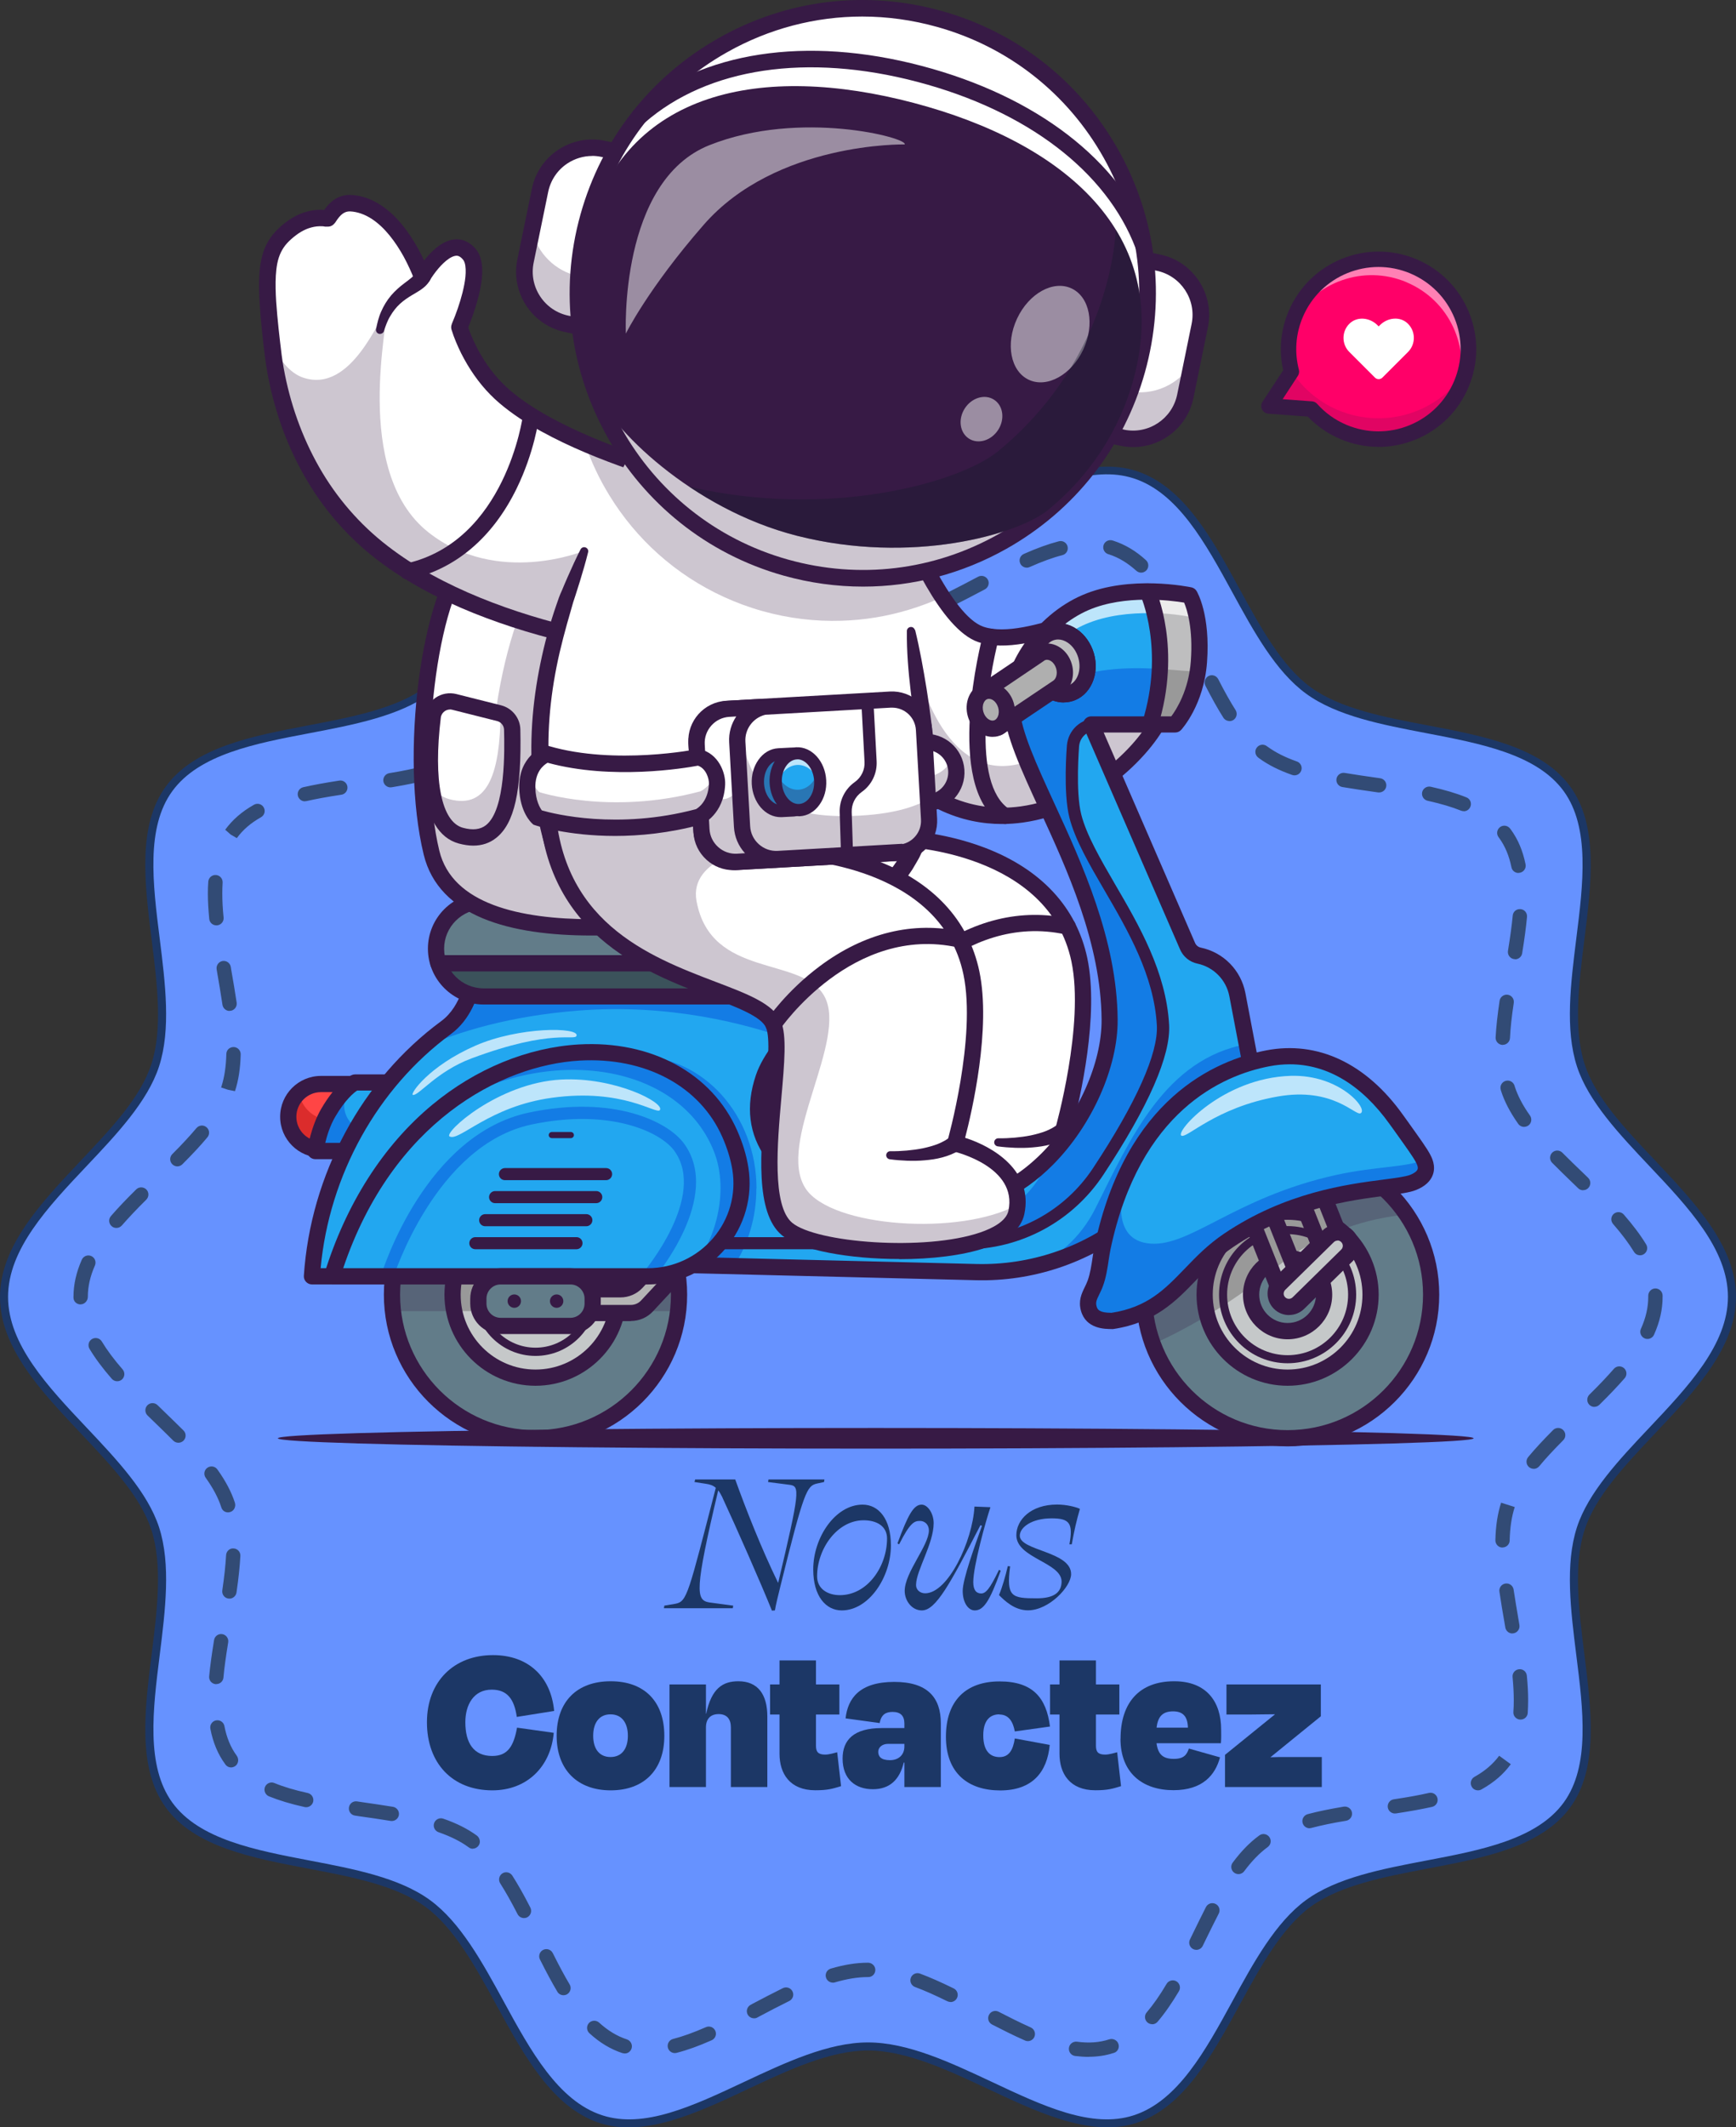 <?xml version="1.0" encoding="UTF-8"?>
<svg id="Calque_2" data-name="Calque 2" xmlns="http://www.w3.org/2000/svg" viewBox="0 0 215.22 263.64">
  <rect x="0" y="0" width="215.22" height="263.64" fill="#333333" stroke="none"/>
  <defs>
    <style>
      .cls-1 {
        opacity: .15;
      }

      .cls-2 {
        opacity: .25;
      }

      .cls-3 {
        opacity: .35;
      }

      .cls-4 {
        opacity: .5;
      }

      .cls-5 {
        opacity: .7;
      }

      .cls-6 {
        fill: #627c89;
      }

      .cls-6, .cls-7, .cls-8, .cls-9, .cls-10, .cls-11, .cls-12, .cls-13, .cls-14, .cls-15, .cls-16, .cls-17, .cls-18, .cls-19, .cls-20, .cls-21, .cls-22, .cls-23 {
        stroke-width: 0px;
      }

      .cls-7 {
        fill: #3b525b;
      }

      .cls-8 {
        fill: #1c3766;
      }

      .cls-9 {
        fill: #371a45;
      }

      .cls-10 {
        fill: #111a28;
      }

      .cls-11 {
        fill: #22a7f0;
      }

      .cls-12 {
        fill: #137ce5;
      }

      .cls-13 {
        fill: #db2c2c;
      }

      .cls-14 {
        fill: #afafaf;
      }

      .cls-15 {
        fill: #c5c8c9;
      }

      .cls-16 {
        fill: #bebebf;
      }

      .cls-17 {
        fill: #b5b5b5;
      }

      .cls-18 {
        fill: #324b75;
      }

      .cls-19 {
        fill: #999;
      }

      .cls-20 {
        fill: #fff;
      }

      .cls-21 {
        fill: #ff4545;
      }

      .cls-22 {
        fill: #ff0068;
      }

      .cls-23 {
        fill: #6692ff;
      }
    </style>
  </defs>
  <g id="Calque_1-2" data-name="Calque 1">
    <g>
      <path class="cls-23" d="M214.72,160.73c0,10.79-15.58,18.98-18.74,28.71-3.28,10.09,4.4,25.85-1.71,34.25-6.17,8.48-23.58,6.02-32.06,12.19-8.4,6.11-11.4,23.46-21.49,26.74-9.73,3.16-22.32-9.01-33.11-9.01s-23.37,12.17-33.11,9.01c-10.09-3.28-13.09-20.62-21.49-26.74s-25.89-3.71-32.06-12.19,1.57-24.16-1.71-34.25c-3.16-9.73-18.74-17.93-18.74-28.71s15.58-18.98,18.74-28.71c3.28-10.09-4.4-25.85,1.71-34.25,6.17-8.48,23.58-6.02,32.06-12.19s11.4-23.46,21.49-26.74c9.73-3.16,22.32,9.01,33.11,9.01s23.37-12.17,33.11-9.01,13.09,20.62,21.49,26.74c8.48,6.17,25.89,3.71,32.06,12.19s-1.57,24.16,1.71,34.25,18.74,17.93,18.74,28.71Z"/>
      <path class="cls-8" d="M137.28,263.64c-4.67,0-9.78-2.4-14.74-4.73-5.02-2.36-10.21-4.79-14.93-4.79s-9.91,2.44-14.93,4.8c-6.28,2.95-12.76,5.99-18.33,4.19-5.85-1.9-9.38-8.35-12.79-14.59-2.58-4.72-5.25-9.61-8.84-12.22-3.65-2.66-9.17-3.71-14.51-4.72-6.93-1.32-14.1-2.68-17.66-7.58-3.52-4.83-2.62-12.03-1.75-18.98.68-5.43,1.38-11.04-.03-15.41-1.34-4.13-4.94-7.94-8.76-11.98-4.92-5.21-10.01-10.6-10.01-16.89s5.09-11.68,10.01-16.89c3.81-4.04,7.42-7.85,8.76-11.98,1.42-4.37.71-9.98.03-15.41-.87-6.96-1.77-14.15,1.75-18.98,3.57-4.9,10.73-6.26,17.66-7.58,5.34-1.02,10.86-2.07,14.51-4.72,3.59-2.61,6.26-7.5,8.84-12.22,3.41-6.24,6.93-12.69,12.79-14.59,5.57-1.81,12.06,1.24,18.33,4.19,5.02,2.36,10.21,4.8,14.93,4.8s9.91-2.44,14.93-4.8c6.28-2.95,12.77-5.99,18.33-4.19,5.86,1.9,9.38,8.35,12.79,14.59,2.58,4.72,5.25,9.61,8.84,12.22,3.65,2.66,9.17,3.71,14.51,4.72,6.93,1.32,14.1,2.68,17.66,7.58,3.52,4.83,2.62,12.03,1.75,18.98-.68,5.43-1.38,11.04.03,15.41,1.34,4.12,4.94,7.94,8.76,11.97,4.92,5.21,10.01,10.6,10.01,16.89s-5.09,11.68-10.01,16.89c-3.81,4.04-7.42,7.85-8.76,11.98-1.42,4.37-.71,9.98-.03,15.41.87,6.96,1.77,14.15-1.75,18.98-3.56,4.9-10.73,6.26-17.66,7.58-5.34,1.02-10.86,2.07-14.51,4.72-3.59,2.61-6.26,7.5-8.84,12.22-3.41,6.24-6.93,12.69-12.79,14.59-1.16.38-2.36.54-3.59.54ZM107.61,253.12c4.94,0,10.23,2.49,15.35,4.89,6.38,3,12.41,5.83,17.6,4.14,5.48-1.78,8.9-8.05,12.22-14.12,2.63-4.82,5.36-9.8,9.13-12.55,3.83-2.79,9.46-3.86,14.91-4.9,6.74-1.28,13.71-2.61,17.04-7.19,3.29-4.52,2.41-11.51,1.56-18.27-.69-5.54-1.41-11.26.08-15.84,1.41-4.34,5.26-8.41,8.98-12.35,4.79-5.07,9.74-10.31,9.74-16.21s-4.95-11.14-9.74-16.21c-3.72-3.94-7.57-8.01-8.98-12.35-1.49-4.58-.77-10.3-.08-15.84.85-6.76,1.72-13.75-1.56-18.27-3.33-4.58-10.3-5.9-17.04-7.19-5.45-1.04-11.08-2.11-14.91-4.9-3.77-2.75-6.5-7.73-9.13-12.55-3.32-6.07-6.74-12.34-12.22-14.12-5.2-1.69-11.22,1.14-17.6,4.14-5.12,2.4-10.42,4.89-15.35,4.89s-10.23-2.49-15.35-4.89c-6.38-3-12.41-5.83-17.6-4.14-5.48,1.78-8.9,8.05-12.22,14.12-2.63,4.82-5.36,9.8-9.13,12.55-3.83,2.79-9.46,3.86-14.91,4.9-6.74,1.28-13.71,2.61-17.04,7.19-3.29,4.51-2.41,11.51-1.56,18.27.69,5.54,1.41,11.26-.08,15.84-1.41,4.34-5.26,8.42-8.98,12.35-4.79,5.07-9.74,10.31-9.74,16.21s4.95,11.14,9.74,16.21c3.72,3.94,7.57,8.01,8.98,12.35,1.49,4.58.77,10.3.08,15.84-.85,6.76-1.72,13.75,1.56,18.27,3.33,4.58,10.3,5.9,17.04,7.19,5.45,1.04,11.08,2.11,14.91,4.9,3.77,2.75,6.5,7.73,9.13,12.55,3.31,6.07,6.74,12.34,12.22,14.12,5.19,1.69,11.22-1.14,17.6-4.14,5.12-2.4,10.42-4.89,15.35-4.89Z"/>
    </g>
    <path class="cls-18" d="M134.95,254.91c-.53,0-1.09-.04-1.66-.11-.49-.06-.83-.51-.77-1,.06-.49.51-.83,1-.77,1.48.2,2.8.1,3.99-.29.47-.15.98.09,1.14.55.16.46-.06.95-.52,1.12-.04.01-.12.04-.15.04-.88.29-1.93.45-3.02.45ZM77.47,254.49c-.08,0-.17-.01-.26-.04h-.04c-1.48-.49-2.81-1.29-4.1-2.47-.36-.33-.39-.89-.06-1.26.33-.36.9-.38,1.26-.06,1.1,1,2.22,1.68,3.44,2.08.46.15.74.65.59,1.12-.12.38-.46.63-.83.63ZM83.66,254.44c-.4,0-.76-.27-.86-.67-.12-.48.17-.96.64-1.08,1.21-.31,2.54-.79,4.07-1.46.45-.2.97,0,1.17.45.2.45,0,.97-.45,1.17-1.62.72-3.04,1.23-4.34,1.56-.07.02-.15.03-.22.03ZM127.43,252.96c-.12,0-.24-.02-.36-.08-1.46-.64-2.95-1.4-4.08-1.98-.44-.23-.61-.76-.38-1.2.23-.44.76-.61,1.2-.38,1.11.57,2.56,1.31,3.97,1.94.45.2.65.72.46,1.17-.15.33-.47.53-.81.53ZM142.84,250.86c-.21,0-.41-.07-.58-.21-.37-.32-.42-.88-.1-1.25.82-.96,1.63-2.12,2.47-3.54.25-.42.8-.56,1.22-.31.42.25.56.8.31,1.22-.9,1.51-1.76,2.75-2.65,3.79-.18.21-.42.31-.67.31ZM93.48,250.13c-.32,0-.63-.17-.79-.47-.23-.43-.06-.97.37-1.2l.18-.1c1.27-.67,2.55-1.34,3.82-1.97.44-.21.97-.04,1.19.41.22.44.04.97-.41,1.19-1.26.62-2.52,1.28-3.78,1.95l-.18.1c-.13.07-.27.1-.41.1ZM117.84,248.11c-.13,0-.27-.03-.39-.09-1.55-.76-2.82-1.33-4.01-1.77-.46-.17-.69-.68-.52-1.14.17-.46.69-.69,1.14-.52,1.25.47,2.57,1.05,4.18,1.84.44.22.62.75.4,1.19-.15.31-.47.5-.8.5ZM69.86,247.27c-.3,0-.6-.15-.76-.43-.66-1.11-1.33-2.35-2.16-4-.22-.44-.04-.97.4-1.19.44-.22.97-.04,1.19.4.81,1.61,1.45,2.81,2.09,3.88.25.42.11.97-.31,1.22-.14.08-.3.12-.45.12ZM103.25,245.71c-.38,0-.74-.25-.85-.64-.14-.47.13-.96.6-1.1,1.67-.49,3.18-.73,4.61-.73.49,0,.91.4.91.89s-.38.89-.87.89h-.04c-1.26,0-2.6.22-4.11.66-.08.02-.17.04-.25.04ZM148.32,241.65c-.13,0-.26-.03-.39-.09-.44-.22-.62-.75-.41-1.19l.36-.74c.54-1.11,1.08-2.21,1.63-3.29.22-.43.76-.61,1.2-.38.44.22.61.76.38,1.2-.55,1.06-1.08,2.16-1.62,3.25l-.36.74c-.15.32-.47.5-.8.5ZM64.96,237.71c-.32,0-.63-.18-.79-.48-.8-1.56-1.49-2.77-2.16-3.83-.26-.41-.14-.96.27-1.23.41-.26.96-.14,1.23.27.7,1.1,1.42,2.36,2.24,3.97.22.44.05.97-.38,1.2-.13.07-.27.1-.41.1ZM153.53,232.26c-.18,0-.37-.06-.53-.18-.39-.29-.47-.85-.18-1.24,1.04-1.4,2.1-2.49,3.23-3.32l.08-.06c.4-.29.95-.19,1.24.21.27.38.2.9-.15,1.19l-.07.06c-1,.73-1.95,1.71-2.9,2.98-.17.24-.44.36-.71.36ZM156.65,228.2h-.01s.01,0,.01,0ZM58.62,229.12c-.17,0-.34-.05-.49-.16,0,0-.06-.05-.07-.05-.99-.72-2.2-1.32-3.69-1.84-.46-.16-.71-.67-.55-1.13.16-.46.67-.71,1.13-.55,1.66.57,3.02,1.26,4.16,2.09.39.29.51.86.22,1.25-.18.25-.45.38-.72.38ZM162.35,226.58c-.39,0-.75-.26-.86-.66-.13-.47.16-.96.63-1.09,1.27-.34,2.69-.63,4.47-.93.49-.07.94.25,1.02.73.08.48-.25.94-.73,1.02-1.72.28-3.08.57-4.3.89-.08.02-.15.03-.23.03ZM48.57,225.68s-.1,0-.15-.01c-1.27-.21-2.58-.4-3.88-.58l-.53-.08c-.49-.07-.82-.52-.75-1.01.07-.49.52-.83,1.01-.75l.53.08c1.32.19,2.63.38,3.92.59.48.08.81.54.73,1.02-.07.43-.45.74-.88.74ZM172.93,224.75c-.43,0-.81-.32-.88-.75-.07-.49.26-.94.75-1.01,1.79-.27,3.13-.51,4.35-.79.48-.11.96.19,1.06.67.11.48-.19.95-.67,1.06-1.26.28-2.64.53-4.47.81-.05,0-.09,0-.13,0ZM37.96,223.97c-.06,0-.13,0-.19-.02-1.72-.38-3.17-.82-4.43-1.33-.45-.19-.67-.71-.49-1.16.18-.45.71-.68,1.16-.49,1.16.48,2.52.88,4.14,1.24.48.11.78.58.68,1.06-.09.41-.46.7-.87.7ZM183.23,221.88c-.31,0-.62-.16-.78-.46-.24-.43-.08-.97.34-1.21,1.31-.73,2.31-1.59,3.07-2.62l1.44,1.05c-.91,1.25-2.1,2.27-3.64,3.13-.14.08-.29.11-.43.11ZM28.64,219.04c-.26,0-.51-.12-.68-.34l-.04-.06c-.91-1.24-1.51-2.68-1.84-4.39-.09-.48.22-.95.7-1.04.49-.09.95.22,1.04.7.28,1.45.78,2.66,1.53,3.68.29.4.22.98-.17,1.27-.17.12-.36.18-.54.18ZM188.51,213.11s-.04,0-.07,0c-.49-.04-.86-.46-.82-.95.04-.47.05-.95.05-1.44,0-.88-.05-1.82-.15-2.88-.05-.49.31-.92.8-.97.51-.05.92.31.97.8.11,1.12.16,2.11.16,3.05,0,.53-.02,1.05-.05,1.57-.03.47-.42.82-.89.82ZM26.81,208.72s-.06,0-.08,0c-.49-.05-.85-.48-.8-.97.12-1.27.31-2.66.61-4.5.08-.48.53-.81,1.02-.73.48.08.81.54.73,1.02-.29,1.79-.48,3.14-.59,4.37-.04.46-.43.8-.88.8ZM187.5,202.44c-.42,0-.8-.3-.88-.74l-.08-.48c-.23-1.32-.46-2.65-.65-3.96-.07-.49.26-.94.75-1.01.49-.07.94.27,1.01.75.19,1.29.42,2.6.64,3.91l.08.48c.08.48-.24.94-.73,1.03-.05,0-.1.01-.15.01ZM28.44,198.11s-.09,0-.13,0c-.49-.07-.82-.52-.75-1.01.25-1.72.4-3.11.47-4.36.02-.49.45-.89.93-.84.49.02.87.44.84.93-.07,1.31-.22,2.75-.48,4.53-.07.44-.44.76-.88.76ZM186.28,191.79h-.02c-.49,0-.88-.42-.87-.91.04-1.77.27-3.29.71-4.65l1.69.54c-.39,1.2-.59,2.55-.63,4.14,0,.49-.41.87-.89.87ZM28.27,187.43c-.36,0-.69-.21-.82-.58,0,0-.02-.08-.03-.09-.37-1.14-1-2.33-1.92-3.62-.29-.4-.19-.96.21-1.24.4-.28.96-.19,1.24.21,1.03,1.44,1.74,2.79,2.17,4.12.15.47-.09,1-.56,1.15-.1.03-.2.05-.3.05ZM190.14,182.03c-.2,0-.4-.07-.57-.2-.38-.31-.43-.87-.12-1.25.83-1,1.81-2.06,3.09-3.35.35-.35.91-.35,1.26,0,.35.35.35.91,0,1.26-1.24,1.25-2.19,2.27-2.98,3.23-.18.21-.43.32-.69.32ZM22.11,178.8c-.23,0-.46-.09-.63-.26-.8-.81-1.64-1.61-2.47-2.42l-.72-.7c-.35-.34-.36-.91-.02-1.26.34-.35.91-.36,1.26-.02l.72.7c.84.82,1.69,1.63,2.5,2.44.35.35.35.91,0,1.26-.17.17-.4.26-.63.26ZM197.67,174.36c-.23,0-.46-.09-.63-.26-.35-.35-.34-.91,0-1.26,1.26-1.24,2.22-2.26,3.04-3.2.32-.37.88-.41,1.25-.09.37.32.41.88.09,1.25-.85.97-1.84,2.02-3.13,3.29-.17.17-.4.26-.62.26ZM14.53,171.18c-.25,0-.49-.1-.67-.3-1.15-1.32-2.05-2.53-2.76-3.71-.25-.42-.12-.97.3-1.22s.97-.12,1.22.3c.66,1.09,1.5,2.22,2.58,3.46.32.37.28.93-.08,1.25-.17.15-.38.22-.58.22ZM204.24,165.94c-.12,0-.24-.02-.36-.08-.45-.2-.65-.73-.45-1.17.61-1.36.91-2.66.91-3.96v-.14c0-.49.38-.9.87-.91h.02c.48,0,.88.39.89.87v.18c0,1.56-.35,3.09-1.06,4.68-.15.33-.47.53-.81.53ZM10,161.66c-.49,0-.89-.36-.89-.85v-.08c0-1.53.34-3.04,1.03-4.61.2-.45.72-.65,1.17-.46.45.2.65.72.46,1.17-.59,1.34-.88,2.61-.88,3.89,0,.49-.4.93-.89.93ZM203.33,155.57c-.3,0-.59-.15-.76-.43-.66-1.08-1.51-2.21-2.59-3.45-.32-.37-.29-.93.08-1.25.37-.32.93-.29,1.25.08,1.15,1.32,2.06,2.53,2.77,3.7.26.42.12.97-.3,1.22-.14.09-.3.13-.46.13ZM14.42,152.18c-.21,0-.41-.07-.58-.22-.37-.32-.41-.88-.09-1.25.85-.98,1.84-2.03,3.13-3.3.35-.35.91-.34,1.26,0,.35.35.34.91,0,1.26-1.25,1.24-2.21,2.26-3.03,3.2-.18.2-.42.31-.67.31ZM196.27,147.51c-.22,0-.45-.08-.62-.25l-.63-.61c-.88-.85-1.75-1.69-2.59-2.54-.35-.35-.34-.91,0-1.26.35-.35.91-.35,1.26,0,.83.84,1.7,1.67,2.57,2.51l.63.61c.35.34.36.9.02,1.26-.17.18-.41.27-.64.27ZM21.99,144.55c-.23,0-.46-.09-.63-.26-.35-.35-.35-.91,0-1.26,1.24-1.24,2.19-2.27,2.99-3.22.32-.38.88-.43,1.25-.11.38.31.43.87.11,1.25-.83,1-1.82,2.06-3.1,3.34-.17.17-.4.26-.63.26ZM188.95,139.66c-.28,0-.55-.13-.73-.38-1-1.42-1.7-2.75-2.12-4.06l-.04-.14c-.15-.47.11-.97.58-1.12.47-.15.97.11,1.12.58l.04.14c.37,1.13.98,2.31,1.88,3.57.28.4.19.96-.21,1.24-.16.11-.34.16-.51.16ZM29.13,135.23l-.88-.18-.84-.28.04-.11c.37-1.15.57-2.47.61-4.03.01-.49.37-.86.91-.87.49.01.88.42.87.91-.04,1.73-.27,3.23-.71,4.56ZM186.31,129.5s-.03,0-.05,0c-.49-.03-.87-.45-.84-.94.07-1.32.23-2.76.49-4.53.07-.48.53-.82,1.01-.75.49.07.82.52.75,1.01-.26,1.71-.41,3.1-.47,4.36-.03.47-.42.84-.89.84ZM28.46,125.29c-.43,0-.81-.32-.88-.76-.2-1.35-.43-2.71-.67-4.08l-.05-.32c-.08-.48.24-.94.72-1.03.49-.08.94.24,1.03.72l.05.32c.24,1.38.48,2.76.68,4.12.07.49-.27.94-.75,1.01-.04,0-.09,0-.13,0ZM187.82,118.87s-.1,0-.14-.01c-.48-.08-.81-.54-.73-1.02.29-1.79.47-3.14.59-4.37.04-.49.47-.85.97-.8.49.04.85.48.8.97-.12,1.28-.3,2.66-.6,4.5-.07.44-.45.75-.88.75ZM26.82,114.68c-.45,0-.84-.34-.88-.8-.11-1.15-.17-2.18-.17-3.13,0-.5.01-1,.05-1.48.03-.49.47-.87.95-.83.49.03.86.46.83.95-.03.45-.04.9-.04,1.36,0,.9.05,1.87.16,2.96.05.49-.31.92-.8.97-.03,0-.06,0-.09,0ZM188.25,108.19c-.41,0-.79-.29-.87-.71-.29-1.42-.78-2.6-1.51-3.61l-.08-.11c-.3-.39-.22-.95.17-1.25.39-.3.95-.22,1.25.17l.1.13c.89,1.22,1.48,2.63,1.82,4.3.1.48-.21.95-.7,1.05-.06.01-.12.02-.18.02ZM29.36,103.87l-.77-.45-.67-.59c.9-1.24,2.07-2.25,3.57-3.1.43-.24.97-.09,1.21.34.24.43.09.97-.34,1.21-1.28.72-2.26,1.57-3,2.59ZM28.58,103.43h0,0ZM181.47,100.53c-.11,0-.22-.02-.33-.06-1.17-.47-2.53-.87-4.15-1.23-.48-.11-.78-.58-.68-1.06.11-.48.58-.78,1.06-.68,1.72.38,3.17.81,4.43,1.32.46.18.68.7.49,1.16-.14.35-.47.56-.82.56ZM37.8,99.31c-.41,0-.77-.28-.87-.69-.11-.48.19-.95.67-1.06,1.26-.28,2.63-.54,4.46-.82.49-.08.94.26,1.01.74s-.26.94-.74,1.01c-1.79.27-3.13.52-4.34.79-.07.01-.13.02-.2.02ZM171,98.21s-.08,0-.13,0l-.35-.05c-1.38-.2-2.75-.39-4.1-.62-.48-.08-.81-.54-.73-1.02.08-.48.54-.81,1.02-.73,1.33.22,2.69.42,4.05.61l.35.05c.49.07.82.52.75,1-.06.44-.44.76-.88.76ZM48.41,97.58c-.43,0-.8-.31-.88-.74-.08-.48.25-.94.73-1.02,1.72-.28,3.09-.57,4.3-.89.48-.13.96.16,1.09.63s-.16.96-.63,1.09c-1.27.33-2.69.63-4.47.92-.05,0-.1.01-.15.01ZM160.48,96.09c-.1,0-.2-.02-.29-.05-1.62-.57-2.96-1.24-4.08-2.06l-.12-.09c-.39-.29-.48-.85-.18-1.24.29-.39.85-.48,1.24-.18l.1.07c.99.72,2.18,1.32,3.63,1.83.46.16.71.67.54,1.13-.13.37-.47.59-.84.59ZM58.51,94.21c-.28,0-.55-.13-.72-.37-.29-.4-.2-.95.2-1.24l.08-.06c.98-.72,1.92-1.67,2.86-2.92.29-.39.85-.47,1.24-.18.39.29.47.85.18,1.24-1.05,1.39-2.1,2.47-3.23,3.29l-.09.06c-.16.11-.34.17-.52.17ZM152.42,89.36c-.29,0-.58-.15-.75-.41-.7-1.1-1.41-2.37-2.23-3.97-.22-.44-.05-.97.39-1.2.44-.23.97-.05,1.2.39.8,1.56,1.48,2.78,2.15,3.83.26.42.14.96-.27,1.23-.15.09-.31.14-.48.14ZM64.88,85.68c-.14,0-.28-.03-.41-.1-.44-.23-.61-.76-.38-1.2.58-1.11,1.13-2.26,1.7-3.41l.29-.59c.22-.44.75-.62,1.19-.41.44.22.62.75.41,1.19l-.29.59c-.57,1.16-1.13,2.32-1.71,3.44-.16.31-.47.48-.79.48ZM147.45,79.84c-.33,0-.64-.18-.79-.49-.8-1.59-1.47-2.82-2.1-3.88-.25-.42-.12-.97.31-1.22.42-.25.97-.12,1.22.31.66,1.1,1.34,2.37,2.16,4,.22.44.04.97-.39,1.19-.13.06-.26.09-.4.09ZM107.61,78.23h-.12c-.49,0-.89-.4-.89-.89s.4-.89.89-.89h.14c1.21,0,2.53-.21,4.01-.64.47-.14.96.13,1.1.61.14.47-.13.96-.61,1.1-1.65.48-3.13.71-4.53.71ZM101.4,76.91c-.1,0-.21-.02-.31-.06-1.25-.47-2.57-1.06-4.17-1.85-.44-.22-.62-.75-.4-1.19.22-.44.75-.62,1.19-.4,1.55.76,2.82,1.33,4.01,1.78.46.17.69.69.52,1.15-.13.36-.47.57-.83.57ZM69.78,76.11c-.15,0-.31-.04-.45-.12-.42-.25-.56-.79-.31-1.22.89-1.51,1.76-2.75,2.64-3.79.32-.37.88-.42,1.25-.1s.42.88.1,1.25c-.82.96-1.62,2.12-2.46,3.55-.17.28-.46.44-.77.44ZM117.7,75.2c-.33,0-.64-.18-.8-.5-.22-.44-.03-.97.41-1.19,1.33-.65,2.67-1.36,3.96-2.04.43-.23.97-.06,1.2.37.23.43.06.97-.37,1.2-1.3.69-2.65,1.4-4,2.06-.13.06-.26.09-.39.09ZM91.74,72.2c-.14,0-.28-.03-.41-.1-1.1-.57-2.54-1.3-3.98-1.93-.45-.2-.65-.72-.46-1.17.2-.45.72-.65,1.17-.46,1.48.65,2.96,1.4,4.08,1.98.44.23.61.76.38,1.2-.16.3-.47.48-.79.48ZM141.48,70.97c-.21,0-.43-.08-.6-.23-1.08-.97-2.18-1.64-3.38-2.03l-.1-.03c-.47-.14-.73-.64-.59-1.11.14-.47.64-.73,1.11-.59l.13.04c1.44.47,2.76,1.25,4.02,2.4.36.33.39.89.06,1.26-.18.19-.42.29-.66.29ZM127.29,70.35c-.34,0-.67-.2-.81-.53-.2-.45,0-.97.45-1.17,1.62-.72,3.04-1.23,4.34-1.57.48-.12.96.16,1.08.64.12.48-.16.96-.64,1.08-1.21.31-2.54.8-4.07,1.48-.12.05-.24.08-.36.08ZM77.32,68.8c-.37,0-.71-.23-.84-.59-.16-.46.08-.97.54-1.13l.14-.05c1.42-.46,2.99-.58,4.69-.37.49.06.83.51.77.99s-.51.83-.99.77c-1.44-.18-2.74-.08-3.92.3l-.1.03c-.1.03-.2.05-.29.05Z"/>
    <g>
      <path class="cls-8" d="M89.57,185.59c-.19-.37-.35-.67-.53-.88-2.95,12.45-2.77,13.59-1.12,13.88l2.98.4-.05.32h-8.54l.05-.32,1.41-.24c1.41-.29,1.57-1.22,4.97-14.36-.32-.29-.69-.43-1.28-.51l-1.36-.21.08-.32h4.97c1.3,3.62,3.25,8.59,5.32,12.82,2.71-11.38,2.69-11.97,1.46-12.15l-2.71-.35.05-.32h6.94l-.05.32-.88.19c-1.25.29-1.6.9-4.52,12.69-.29,1.17-.58,2.34-.69,3.03l-.37.03c-1.36-3.38-4.44-10.37-6.14-14.02Z"/>
      <path class="cls-8" d="M110.45,191.52c0,3.96-2.74,8.06-6.09,8.06-1.99,0-3.54-1.78-3.54-5.08,0-3.96,2.74-8.03,6.12-8.03,1.97,0,3.51,1.75,3.51,5.05ZM109.97,190.67c0-1.57-1.33-2.26-2.9-2.26-3.3,0-5.77,3.56-5.77,6.94,0,1.6,1.36,2.34,2.82,2.34,3.43,0,5.85-3.56,5.85-7.02Z"/>
      <path class="cls-8" d="M120.82,186.71l1.97.08c-.58,1.7-2.13,7.31-2.13,9.28,0,.98.37,1.41.98,1.41.56,0,1.06-.53,2.21-2.93l.21.11c-1.38,3.86-2.15,4.92-3.22,4.92-.8,0-1.49-.96-1.49-2.42s1.52-5.64,2.39-8.06l-.19-.08c-3.78,7.31-5.53,10.56-7.26,10.56-1.25,0-2.13-1.2-2.13-2.42,0-2.29,3-5.61,3-7.5,0-.61-.4-1.17-1.14-1.17-.69,0-1.22.27-2.55,2.9l-.21-.11c1.3-3.51,1.99-4.81,3-4.81.75,0,1.49,1.09,1.49,2.29,0,2.55-2.15,5.85-2.18,7.61-.03.72.56,1.09,1.12,1.09,2.85,0,5.88-6.46,6.12-10.75Z"/>
      <path class="cls-8" d="M133.88,187c-.43,1.49-.69,2.63-1.01,4.39h-.29c.48-2.61.03-3.22-2.21-3.22-2.47,0-3.94,1.12-3.94,2.15,0,1.89,6.36,1.92,6.36,4.76,0,1.57-2.74,4.49-5.35,4.49-1.67,0-2.9-1.2-3.59-1.89.43-1.04.8-2.34,1.09-3.59l.29.03c-.5,3.8.21,3.96,3.3,3.96,2.13,0,3.06-.72,3.08-2.07,0-2.39-5.61-2.9-5.61-5.75,0-1.89,1.78-3.8,5.05-3.8,1.14,0,2.31.29,2.82.53Z"/>
      <path class="cls-8" d="M52.93,213.44c0-5.05,3.35-8.32,8.19-8.32,4.36,0,7.18,2.66,7.58,6.92l-4.63.74c-.32-2.23-1.2-3.38-3.11-3.38-2.23,0-3.27,1.86-3.27,4.04,0,2.61,1.06,4.18,3.33,4.18,1.92,0,2.66-1.2,3.08-3.51l4.55.64c-.37,4.2-3.32,7.13-7.61,7.13-4.97,0-8.11-3.38-8.11-8.43Z"/>
      <path class="cls-8" d="M69.01,215.12c0-4.26,2.53-6.76,6.7-6.76s6.65,2.5,6.65,6.76-2.55,6.76-6.65,6.76-6.7-2.53-6.7-6.76ZM73.54,215.12c0,1.6.75,2.63,2.15,2.63s2.15-1.04,2.15-2.63-.74-2.66-2.15-2.66-2.15,1.06-2.15,2.66Z"/>
      <path class="cls-8" d="M87.52,221.47h-4.52v-12.71h4.52v3.62h.03c.67-3.17,2.08-4.02,3.99-4.02,2.39,0,3.59,1.6,3.59,4.36v8.75h-4.52v-7.39c0-1.04-.5-1.65-1.52-1.65s-1.57.61-1.57,1.65v7.39Z"/>
      <path class="cls-8" d="M96.64,212.48h-1.17v-3.72h1.17v-2.98h4.52v2.98h2.9v3.72h-2.9v3.88c0,.75.27,1.09,1.14,1.09.5,0,1.17-.21,1.49-.29l.48,4.2c-1.04.32-1.65.51-3.19.51-3.17,0-4.44-2.08-4.44-4.52v-4.87Z"/>
      <path class="cls-8" d="M112.12,218.44h-.08c-.5,2.08-1.7,3.3-3.83,3.3s-3.75-1.22-3.75-3.8c0-2.29,1.36-3.78,4.87-3.78h2.79v-.56c0-.96-.48-1.44-1.46-1.44-.8,0-1.41.29-1.6,1.38l-4.23-.58c.27-2.45,1.7-4.52,6.04-4.52,4.1,0,5.77,1.92,5.77,5.13v7.9h-4.52v-3.03ZM112.12,216.47v-.35h-2.02c-.75,0-1.22.45-1.22.98,0,.61.37,1.04,1.46,1.04s1.78-.69,1.78-1.68Z"/>
      <path class="cls-8" d="M123.9,212.46c-1.14,0-2,.72-2,2.61s.82,2.69,2.02,2.69,1.68-.93,1.89-2.31l4.33.8c-.32,3.4-2.18,5.64-6.14,5.64s-6.73-2.13-6.73-6.65,2.53-6.86,6.65-6.86,5.8,2.02,6.25,5.59l-4.36.61c-.21-1.12-.69-2.1-1.92-2.1Z"/>
      <path class="cls-8" d="M131.35,212.48h-1.17v-3.72h1.17v-2.98h4.52v2.98h2.9v3.72h-2.9v3.88c0,.75.27,1.09,1.14,1.09.5,0,1.17-.21,1.49-.29l.48,4.2c-1.04.32-1.65.51-3.19.51-3.17,0-4.44-2.08-4.44-4.52v-4.87Z"/>
      <path class="cls-8" d="M138.92,215.49c0-4.49,2.34-7.13,6.65-7.13,4.02,0,5.82,2.55,5.82,5.98,0,.64.03.98-.03,1.7h-7.98c.19,1.44.85,1.94,2.15,1.94s1.62-.58,1.86-1.28l3.86,1.09c-.58,2.18-2.15,4.07-5.77,4.07-3.8,0-6.57-2.1-6.57-6.38ZM143.39,214.11h3.88c-.03-1.41-.64-2.02-1.83-2.02s-1.89.53-2.05,2.02Z"/>
      <path class="cls-8" d="M163.87,217.75v3.72h-12v-3.99l6.17-5v-.03c-1.04,0-2.02.03-2.82.03h-3.17v-3.72h11.7v3.94l-6.25,5.08c.69-.03,1.3-.03,1.81-.03h4.55Z"/>
    </g>
    <g>
      <path class="cls-21" d="M163.82,135.65c0,2.24-1.82,4.06-4.06,4.06s-4.06-1.82-4.06-4.06,1.82-4.06,4.06-4.06h5.98s-1.92,3.32-1.92,4.06Z"/>
      <path class="cls-13" d="M164.14,134.64c-.19.44-.32.81-.32,1,0,2.24-1.82,4.06-4.06,4.06s-4.06-1.82-4.06-4.06c0-1.19.52-2.27,1.34-3.01.29,1.95,1.98,3.44,4.01,3.44,1.24,0,2.35-.56,3.09-1.44Z"/>
      <g>
        <path class="cls-20" d="M139.52,147.72c-.02.3-.06.61-.13.93-1.35,6.35-24.08,5.71-28.44,2.05-4.76-3.98,0-21.47-1.67-25.34-2.46-5.7-27.71-4.77-28.11-28.28l28.93-.66,1.48,6.13.33,1.36s18.86.48,21.91,15.02c1.71,8.16-2.01,21.16-2.01,21.16,0,0,8.1,1.89,7.71,7.62Z"/>
        <g class="cls-2">
          <path class="cls-9" d="M139.52,147.72c-.02.3-.06.61-.13.93-1.35,6.35-24.08,5.71-28.44,2.05-4.76-3.98,0-21.47-1.67-25.34-2.46-5.7-27.71-4.77-28.11-28.28l28.93-.66,1.48,6.13c-4.82.54-12.8,2.24-11.84,7.51,1.77,9.7,13.12,6.76,15.86,11.82,2.95,5.44-6.05,18.17-2.33,23.82,3.16,4.8,19.12,5.92,26.25,2.01Z"/>
        </g>
        <path class="cls-9" d="M124.88,154.43c-6.12,0-12.31-1.07-14.57-2.96-3.32-2.78-2.65-10.44-2.05-17.2.32-3.57.64-7.25.1-8.51-.6-1.38-3.52-2.5-6.91-3.79-8.36-3.18-20.99-8-21.28-24.87,0-.56.43-1.01.99-1.02,0,0,.01,0,.02,0,.55,0,1,.44,1,.99.26,15.52,11.66,19.86,19.98,23.03,3.97,1.51,7.11,2.71,8.04,4.87.75,1.73.44,5.15.06,9.49-.5,5.64-1.18,13.37,1.34,15.48,2.97,2.48,16.48,3.55,23.34,1.19,1.43-.49,3.19-1.36,3.47-2.68,1.16-5.42-6.51-7.28-6.83-7.36l-1.03-.24.29-1.01c.04-.13,3.63-12.86,1.99-20.68-2.85-13.58-20.77-14.22-20.95-14.22-.55-.01-.99-.48-.98-1.03.01-.55.49-1,1.03-.98.2,0,4.95.15,10.14,2.12,7,2.66,11.4,7.4,12.73,13.7,1.49,7.09-.92,17.44-1.76,20.66,3.5,1.11,8.48,4.12,7.34,9.46-.38,1.8-1.99,3.2-4.79,4.16-2.81.97-6.75,1.42-10.71,1.42Z"/>
        <path class="cls-9" d="M109.28,126.37c-.19,0-.39-.06-.56-.17-.46-.31-.58-.94-.27-1.4.1-.14,2.44-3.58,6.57-6.66,5.53-4.13,11.6-5.61,17.58-4.28.54.12.88.66.76,1.2-.12.54-.65.88-1.2.76-13.05-2.89-21.96,9.98-22.05,10.11-.19.29-.51.44-.83.44Z"/>
        <path class="cls-9" d="M123.79,141.07c.66.01,1.35-.02,2.02-.08.67-.06,1.34-.15,1.99-.28.65-.14,1.28-.31,1.87-.54.58-.24,1.12-.53,1.55-.89h0c.43-.36,1.07-.29,1.42.14.35.43.29,1.07-.14,1.42-.03.02-.07.05-.1.07-.71.45-1.45.73-2.19.93-.74.2-1.47.3-2.2.36-.73.07-1.45.07-2.17.05-.72-.03-1.42-.08-2.15-.18-.27-.04-.47-.29-.43-.57.04-.25.26-.44.51-.43h.02Z"/>
      </g>
      <path class="cls-20" d="M144.19,88.2c-3.27,8.22-21.9,21.97-35.35,4.39-2.54-3.31-3.74-6.84-4.1-10.28-1.15-10.87,6.06-20.94,6.06-20.94,0,0,5.44,15.44,10.78,17.26,5.68,1.94,15.68-4.22,18.96-2.52,2.34,1.22,3.68,3.69,4.13,6.3.35,2.02.17,4.13-.49,5.8Z"/>
      <g class="cls-2">
        <path class="cls-9" d="M144.19,88.2c-3.27,8.22-21.9,21.97-35.35,4.39-2.54-3.31-3.74-6.84-4.1-10.28l8.59-.98s2.88,15.6,12.81,13.39c4.9-1.09,1.82-12.57,1.82-12.57l16.71.26c.35,2.02.17,4.13-.49,5.8Z"/>
      </g>
      <path class="cls-9" d="M124.21,102.12c-4.73,0-10.73-1.82-16.16-8.92-4.51-5.9-5.59-13.39-3.13-21.67,1.84-6.17,4.95-10.56,5.08-10.75l1.12-1.57.64,1.82c1.47,4.17,6.16,15.28,10.16,16.64,2.75.94,6.91-.32,10.58-1.43,3.56-1.08,6.64-2.01,8.52-1.03,4.6,2.39,5.86,8.95,4.11,13.36-1.91,4.81-9.34,12.13-18.33,13.37-.81.11-1.67.18-2.59.18ZM110.58,63.61c-1.05,1.78-2.66,4.85-3.75,8.54-2.28,7.73-1.33,14.39,2.82,19.82,4.66,6.1,10.5,8.85,16.88,7.97,8.23-1.14,15.01-7.77,16.74-12.12,1.43-3.6.38-8.99-3.17-10.83-1.15-.6-4.13.3-7.01,1.17-3.96,1.2-8.45,2.56-11.82,1.41-4.64-1.58-8.98-11.58-10.69-15.96Z"/>
      <path class="cls-9" d="M124.57,102.12c-.19,0-.38-.05-.55-.16-7-4.58-2.36-22.53-2.16-23.29.14-.54.69-.86,1.23-.72.54.14.86.69.72,1.23-1.26,4.8-3.49,17.95,1.32,21.1.46.3.59.93.29,1.39-.19.29-.51.46-.84.46Z"/>
      <path class="cls-21" d="M43.85,138.4c0,2.24-1.82,4.06-4.06,4.06s-4.06-1.82-4.06-4.06,1.82-4.06,4.06-4.06h5.98s-1.92,3.32-1.92,4.06Z"/>
      <path class="cls-13" d="M44.17,137.4c-.19.44-.32.81-.32,1,0,2.24-1.82,4.06-4.06,4.06s-4.06-1.82-4.06-4.06c0-1.19.52-2.27,1.34-3.01.29,1.95,1.98,3.44,4.01,3.44,1.24,0,2.35-.56,3.09-1.44Z"/>
      <path class="cls-21" d="M45.77,134.34s-.34.59-.74,1.33c.07-.29.1-.59.1-.89,0-.1.04-.25.1-.43h.54Z"/>
      <path class="cls-21" d="M45.04,135.67c-.14.65-.44,1.24-.86,1.73.24-.54.57-1.17.86-1.73Z"/>
      <path class="cls-9" d="M39.79,143.46c-2.79,0-5.06-2.27-5.06-5.06s2.27-5.06,5.06-5.06h5.98c.36,0,.69.19.87.5.18.31.18.69,0,1.01-.8,1.38-1.7,3.13-1.79,3.59-.02,2.77-2.28,5.03-5.06,5.03ZM39.79,135.35c-1.68,0-3.05,1.37-3.05,3.05s1.37,3.05,3.05,3.05,3.05-1.37,3.05-3.05c0-.51.41-1.54,1.22-3.05h-4.27ZM44.86,138.4h0s0,0,0,0Z"/>
      <path class="cls-11" d="M52.04,134.15h-8.03s-1.53.69-3.33,3.77c-1.2,2.06-1.6,4.73-1.6,4.73h7.72l5.23-8.5Z"/>
      <path class="cls-12" d="M48.33,140.18l-1.52,2.47h-7.72s.4-2.67,1.6-4.73c1.53-2.63,2.87-3.52,3.23-3.72-.26.36-.53.78-.8,1.25-.01.02-.02.04-.04.06-1.19,2.08.35,4.67,2.74,4.67h2.5Z"/>
      <path class="cls-9" d="M46.81,143.66h-7.72c-.29,0-.57-.13-.76-.35-.19-.22-.28-.52-.23-.8.02-.12.44-2.89,1.72-5.09,1.9-3.27,3.6-4.1,3.78-4.18.13-.06.27-.09.41-.09h8.03c.36,0,.7.2.88.52.18.32.17.71-.02,1.02l-5.23,8.5c-.18.3-.51.48-.86.48ZM40.32,141.64h5.92l4-6.49h-5.96c-.38.25-1.47,1.11-2.73,3.27-.62,1.06-1.01,2.32-1.23,3.22Z"/>
      <path class="cls-6" d="M177.43,160.45c0,9.83-7.97,17.8-17.8,17.8-7.68,0-14.22-4.86-16.71-11.67-.7-1.91-1.09-3.98-1.09-6.13,0-9.83,7.97-17.8,17.8-17.8,6.15,0,11.57,3.12,14.77,7.86,1.91,2.84,3.03,6.26,3.03,9.94Z"/>
      <g class="cls-2">
        <path class="cls-9" d="M174.4,150.51c-4.7.46-10.57,2.06-16.04,6.44-6.18,4.95-11.56,7.9-15.44,9.63-.7-1.91-1.09-3.98-1.09-6.13,0-9.83,7.97-17.8,17.8-17.8,6.15,0,11.57,3.12,14.77,7.86Z"/>
      </g>
      <path class="cls-19" d="M166.12,152.46c-2.57,1-5.21,2.44-7.77,4.49-3.13,2.51-6.05,4.5-8.68,6.08-.22-.83-.33-1.69-.33-2.59,0-5.68,4.61-10.29,10.29-10.29,2.46,0,4.72.86,6.49,2.3Z"/>
      <path class="cls-9" d="M159.63,179.25c-10.37,0-18.8-8.44-18.8-18.8s8.44-18.8,18.8-18.8,18.8,8.44,18.8,18.8-8.44,18.8-18.8,18.8ZM159.63,143.66c-9.26,0-16.79,7.53-16.79,16.79s7.53,16.79,16.79,16.79,16.79-7.53,16.79-16.79-7.53-16.79-16.79-16.79Z"/>
      <circle class="cls-15" cx="159.63" cy="160.45" r="10.29"/>
      <path class="cls-19" d="M166.12,152.46c-2.57,1-5.21,2.44-7.77,4.49-3.13,2.51-6.05,4.5-8.68,6.08-.22-.83-.33-1.69-.33-2.59,0-5.68,4.61-10.29,10.29-10.29,2.46,0,4.72.86,6.49,2.3Z"/>
      <path class="cls-19" d="M159.95,155.77c-.53.37-1.06.76-1.59,1.19-.23.19-.46.37-.69.55l-2.52-6.31c.82-.4,1.7-.69,2.63-.86l2.17,5.44Z"/>
      <path class="cls-9" d="M159.63,171.74c-6.23,0-11.29-5.07-11.29-11.29s5.07-11.29,11.29-11.29,11.29,5.07,11.29,11.29-5.07,11.29-11.29,11.29ZM159.63,151.17c-5.12,0-9.28,4.16-9.28,9.28s4.16,9.28,9.28,9.28,9.28-4.16,9.28-9.28-4.16-9.28-9.28-9.28Z"/>
      <path class="cls-9" d="M159.63,168.95c-4.69,0-8.5-3.81-8.5-8.5s3.81-8.5,8.5-8.5,8.5,3.81,8.5,8.5-3.81,8.5-8.5,8.5ZM159.63,152.95c-4.13,0-7.5,3.36-7.5,7.5s3.36,7.5,7.5,7.5,7.5-3.36,7.5-7.5-3.36-7.5-7.5-7.5Z"/>
      <circle class="cls-6" cx="159.63" cy="160.45" r="4.53"/>
      <path class="cls-9" d="M159.63,165.98c-3.05,0-5.53-2.48-5.53-5.53s2.48-5.53,5.53-5.53,5.53,2.48,5.53,5.53-2.48,5.53-5.53,5.53ZM159.63,156.92c-1.94,0-3.52,1.58-3.52,3.52s1.58,3.52,3.52,3.52,3.52-1.58,3.52-3.52-1.58-3.52-3.52-3.52Z"/>
      <g>
        <rect class="cls-15" x="155.77" y="143.52" width="2.76" height="17.94" transform="translate(-45.29 69.01) rotate(-21.73)"/>
        <path class="cls-19" d="M159.95,155.77c-.53.37-1.06.76-1.59,1.19-.23.19-.46.37-.69.55l-2.52-6.31c.82-.4,1.7-.69,2.63-.86l2.17,5.44Z"/>
        <rect class="cls-19" x="161.44" y="141.15" width="2.75" height="15.1" transform="translate(-43.48 70.84) rotate(-21.73)"/>
        <path class="cls-9" d="M159.19,162.33c-.14,0-.27-.03-.4-.08-.25-.11-.44-.3-.54-.55l-6.64-16.66c-.21-.52.05-1.1.56-1.31l2.57-1.02c.25-.1.52-.1.77.01.25.11.44.3.54.55l6.64,16.66c.21.52-.05,1.1-.56,1.31l-2.57,1.02c-.12.05-.25.07-.37.07ZM153.85,145.23l5.9,14.79.7-.28-5.9-14.79-.7.28Z"/>
        <path class="cls-9" d="M164.33,157.23c-.4,0-.78-.24-.93-.63l-5.59-14.02c-.21-.52.05-1.1.56-1.31l2.55-1.02c.25-.1.52-.1.77.01.25.11.44.3.54.55l5.59,14.02c.1.25.09.52-.01.77-.11.24-.3.44-.55.54l-2.55,1.02c-.12.05-.25.07-.37.07ZM160.05,142.76l4.84,12.16.68-.27-4.84-12.16-.68.27Z"/>
        <path class="cls-15" d="M166.98,155.59l-6.02,5.91c-.65.64-1.7.63-2.35-.02h0c-.64-.65-.63-1.7.02-2.35l6.02-5.91c.65-.64,1.7-.63,2.35.02h0c.64.65.63,1.7-.02,2.35Z"/>
        <path class="cls-9" d="M159.81,162.98c-.69,0-1.38-.27-1.9-.8-1.03-1.05-1.02-2.74.03-3.77l6.02-5.91c1.05-1.03,2.74-1.01,3.77.03,1.03,1.05,1.02,2.74-.03,3.77h0l-6.02,5.91c-.52.51-1.19.76-1.87.76ZM165.82,153.75c-.17,0-.33.06-.46.19l-6.02,5.91c-.12.12-.19.29-.2.46,0,.17.06.34.19.46.25.26.67.26.93,0l6.02-5.91c.26-.25.26-.67,0-.93-.13-.13-.3-.2-.47-.2ZM166.98,155.59h0,0Z"/>
      </g>
      <path class="cls-6" d="M84.19,160.45c0,.69-.04,1.37-.12,2.04-1.01,8.87-8.54,15.76-17.68,15.76s-16.67-6.89-17.68-15.76c-.08-.67-.12-1.35-.12-2.04,0-9.83,7.97-17.8,17.8-17.8s17.8,7.97,17.8,17.8Z"/>
      <g class="cls-2">
        <path class="cls-9" d="M84.19,160.45c0,.69-.04,1.37-.12,2.04h-35.36c-.08-.67-.12-1.35-.12-2.04,0-9.83,7.97-17.8,17.8-17.8s17.8,7.97,17.8,17.8Z"/>
      </g>
      <path class="cls-9" d="M66.39,179.25c-10.37,0-18.8-8.44-18.8-18.8s8.44-18.8,18.8-18.8,18.8,8.44,18.8,18.8-8.44,18.8-18.8,18.8ZM66.39,143.66c-9.26,0-16.79,7.53-16.79,16.79s7.53,16.79,16.79,16.79,16.79-7.53,16.79-16.79-7.53-16.79-16.79-16.79Z"/>
      <path class="cls-15" d="M76.68,160.45c0,.7-.07,1.38-.2,2.04-.94,4.7-5.1,8.25-10.09,8.25s-9.14-3.54-10.08-8.25c-.13-.66-.2-1.34-.2-2.04,0-5.68,4.61-10.29,10.29-10.29s10.29,4.61,10.29,10.29Z"/>
      <path class="cls-19" d="M76.68,160.45c0,.7-.07,1.38-.2,2.04h-20.17c-.13-.66-.2-1.34-.2-2.04,0-5.68,4.61-10.29,10.29-10.29s10.29,4.61,10.29,10.29Z"/>
      <path class="cls-9" d="M66.39,171.74c-6.23,0-11.29-5.07-11.29-11.29s5.07-11.29,11.29-11.29,11.29,5.07,11.29,11.29-5.07,11.29-11.29,11.29ZM66.39,151.17c-5.12,0-9.28,4.16-9.28,9.28s4.16,9.28,9.28,9.28,9.28-4.16,9.28-9.28-4.16-9.28-9.28-9.28Z"/>
      <path class="cls-9" d="M66.39,168.04c-4.18,0-7.59-3.4-7.59-7.59s3.4-7.59,7.59-7.59,7.59,3.4,7.59,7.59-3.4,7.59-7.59,7.59ZM66.39,153.86c-3.63,0-6.58,2.95-6.58,6.58s2.95,6.58,6.58,6.58,6.58-2.95,6.58-6.58-2.95-6.58-6.58-6.58Z"/>
      <path class="cls-17" d="M86.65,154.93l-6.45,6.93c-.51.55-1.23.86-1.98.86h-6.75v-2.95h5.47c.75,0,1.47-.31,1.98-.86l5.32-5.72,2.41,1.73Z"/>
      <path class="cls-9" d="M78.22,163.73h-6.75c-.56,0-1.01-.45-1.01-1.01v-2.95c0-.56.45-1.01,1.01-1.01h5.47c.47,0,.93-.2,1.25-.54l5.32-5.72c.35-.37.91-.43,1.32-.13l2.41,1.73c.23.17.38.43.41.72.03.29-.07.57-.26.78l-6.45,6.93c-.7.75-1.69,1.18-2.72,1.18ZM72.47,161.72h5.75c.47,0,.93-.2,1.25-.54l5.67-6.09-.77-.55-4.72,5.07c-.7.75-1.69,1.18-2.72,1.18h-4.46v.94Z"/>
      <path class="cls-11" d="M158.36,143.81l-18.47,7.53c-3.45,2.75-7.46,4.66-11.71,5.62-2.32.53-4.72.77-7.14.71l-30.07-.74-7.91-.2c-1.54.95-2.58,1.46-2.58,1.46h-41.81c.69-10.48,5.36-20.88,13.5-28.27.99-.89,2.03-1.75,3.12-2.55,3.04-2.23,3.43-6.39,3.43-6.39l40.33.48v5.91s-.59.54-1.34,1.4c-1.05,1.18-2.42,2.98-3.04,4.81-3.78,11.21,9.39,15.68,12.99,15.68h10.1c4.78,0,9.08-2.46,12.45-6,4.56-4.79,7.4-11.57,7.36-16.9-.13-15.76-11.34-30.41-12.13-38.26-.01-.1-.02-.21-.03-.31-.34-5.09,4.02-10.9,9.2-13.12,2.62-1.12,5.59-1.39,8.01-1.36,2.8.04,4.88.47,4.88.47,0,0,1.57,2.57,1.15,8.24-.03.4-.08.79-.13,1.17-.64,4.22-2.81,6.59-2.81,6.59h-10.41l11.94,27.49c.26.6.79,1.03,1.43,1.16,1.21.25,2.28.86,3.11,1.7.83.84,1.41,1.93,1.64,3.14l1.17,6.12.85,4.48-1.32-.21,4.25,10.15Z"/>
      <path class="cls-12" d="M93.77,147.31c0,3.59-1.04,6.91-2.79,9.61l-7.91-.2c-1.54.95-2.58,1.46-2.58,1.46h-12.43c-2.3-2.89-3.69-6.7-3.69-10.87,0-9.06,6.58-16.4,14.71-16.4s14.71,7.34,14.71,16.4Z"/>
      <g class="cls-5">
        <path class="cls-20" d="M147.49,73.78s1.48,2.42,1.18,7.75c-.21-3.46-1.18-5.06-1.18-5.06,0,0-2.08-.44-4.88-.48-2.42-.03-5.39.24-8.01,1.36-4.53,1.95-8.44,6.64-9.11,11.2-.03-.15-.04-.3-.06-.45-.01-.1-.02-.21-.03-.31-.34-5.09,4.02-10.9,9.2-13.12,2.62-1.12,5.59-1.39,8.01-1.36,2.8.04,4.88.47,4.88.47Z"/>
      </g>
      <g class="cls-5">
        <polygon class="cls-20" points="155.31 136.54 154.11 133.66 154.9 133.79 155.42 136.56 155.31 136.54"/>
      </g>
      <path class="cls-12" d="M158.36,143.81l-18.47,7.53c-3.45,2.75-7.46,4.66-11.71,5.62,2.89-1.21,5.71-3.39,7.64-7.24,4.31-8.61,8.64-18.5,18.76-20.32l.85,4.48-1.32-.21,4.25,10.15Z"/>
      <path class="cls-12" d="M106.84,153.93c.23.01,1.75.09,3.96.11-2.2.07-3.73-.08-3.96-.11Z"/>
      <path class="cls-12" d="M148.51,83.19c-.64,4.22-2.81,6.59-2.81,6.59h-1.03c-4.71-1.14-11.16-1.74-11.72,3.24-.89,7.92,2.19,12.71,2.78,13.72.59,1.01,9.37,14.31,8.47,21.35-.9,7.04-7.15,17.18-12.78,22.07-4,3.48-14.72,3.92-20.61,3.88,5.74-.17,15.97-1.79,19.4-10.78,4.56-4.79,7.4-11.57,7.36-16.9-.13-15.76-11.34-30.41-12.13-38.26,8.91-7.61,19.62-4.71,23.07-4.91Z"/>
      <path class="cls-12" d="M148.51,83.19c-.64,4.22-2.81,6.59-2.81,6.59h-1.03c-.58-.14-1.19-.27-1.81-.39.42-1.66.82-3.86.9-6.49,2.07.13,3.73.34,4.75.29Z"/>
      <path class="cls-16" d="M148.64,82.02c-.03.4-.08.79-.13,1.17-.64,4.22-2.81,6.59-2.81,6.59h-2.95c.91-3.35,1.8-9.25-.14-16.48,2.8.04,4.88.47,4.88.47,0,0,1.57,2.57,1.15,8.24Z"/>
      <g class="cls-5">
        <path class="cls-20" d="M148.67,81.52c-.2-3.47-1.18-5.08-1.18-5.08,0,0-1.78-.38-4.27-.46-.16-.87-.36-1.76-.6-2.67,2.8.04,4.88.47,4.88.47,0,0,1.48,2.42,1.18,7.74Z"/>
      </g>
      <path class="cls-19" d="M148.51,83.19c-.64,4.22-2.81,6.59-2.81,6.59h-2.95c.04-.13.07-.25.1-.39.42-1.66.82-3.86.9-6.49,2.07.13,3.73.34,4.75.29Z"/>
      <path class="cls-12" d="M99.06,121.45v5.91s-.59.54-1.34,1.4c-5.11-1.83-14.67-4.42-26.09-3.51-8.32.66-14.7,2.55-19.44,4.66.99-.89,2.03-1.75,3.12-2.55,3.04-2.23,3.43-6.39,3.43-6.39l40.33.48Z"/>
      <path class="cls-9" d="M80.48,159.18h-41.81c-.28,0-.54-.12-.73-.32-.19-.2-.29-.48-.27-.75.83-12.53,7.19-24.32,17.03-31.56,2.62-1.93,3.02-5.64,3.03-5.68.05-.52.48-.91,1.01-.91l40.33.48c.55,0,.99.45.99,1.01v5.91c0,.28-.12.55-.32.74-.03.03-3.13,2.92-4.11,5.79-1.08,3.21-.75,6.07,1,8.5,2.95,4.11,9.09,5.85,11.04,5.85h10.1c5.03,0,8.96-2.9,11.37-5.32,4.49-4.52,7.47-11.18,7.43-16.56-.07-9.46-4.3-18.65-7.7-26.03-2.28-4.95-4.24-9.23-4.46-12.48-.35-5.31,4.04-11.64,9.8-14.11,5.87-2.52,13.18-1.01,13.49-.95.27.06.51.22.65.46.07.12,1.73,2.92,1.29,8.84-.39,5.24-3.09,8.24-3.2,8.36-.19.21-.46.33-.74.33h-8.87l11.33,26.08c.13.3.39.51.71.58,2.82.59,4.99,2.81,5.53,5.64l2.02,10.6c.06.32-.04.65-.27.89-.13.13-.28.22-.45.27l3.59,8.58c.1.25.1.53,0,.77-.1.25-.3.44-.55.55l-18.34,7.47c-5.5,4.33-12.37,6.62-19.38,6.45l-37.68-.93c-1.42.86-2.37,1.33-2.41,1.35-.14.07-.29.1-.44.1ZM39.76,157.17h40.48c.37-.19,1.2-.63,2.29-1.31.17-.1.36-.15.55-.15l37.98.94c6.59.16,13.04-2,18.19-6.1.07-.06.16-.11.25-.14l17.53-7.14-3.86-9.22c-.14-.34-.09-.72.14-1.01.21-.26.52-.4.85-.38l-1.75-9.19c-.39-2.03-1.94-3.62-3.97-4.05-.95-.2-1.75-.85-2.14-1.75l-11.94-27.49c-.14-.31-.1-.67.08-.95.19-.28.5-.45.84-.45h9.93c.62-.83,2.16-3.23,2.42-6.83.3-4.04-.46-6.4-.83-7.27-1.66-.27-7.33-1-11.81.91-4.95,2.12-8.89,7.68-8.59,12.13.19,2.88,2.09,7,4.28,11.77,3.48,7.56,7.8,16.97,7.88,26.86.05,5.89-3.17,13.12-8.01,17.99-3.84,3.87-8.27,5.92-12.8,5.92h-10.1c-2.66,0-9.32-2.02-12.67-6.69-2.15-2.99-2.57-6.46-1.27-10.32.94-2.8,3.43-5.43,4.33-6.32v-4.49l-38.47-.46c-.31,1.47-1.21,4.37-3.69,6.19-9.08,6.68-15.06,17.46-16.13,29Z"/>
      <path class="cls-11" d="M41.17,158.18h39.15c7.09,0,12.58-6.32,11.47-13.32-.21-1.34-.63-2.79-1.32-4.34-7.4-16.8-39.59-13.8-49.3,17.67Z"/>
      <path class="cls-11" d="M175.18,146.55c-2.6,1.03-12.83.39-22.87,7.18-5.43,3.67-6.95,8.86-14.45,9.99-1.25,0-2.51-.19-2.88-1.54-.34-1.22.36-1.89.81-3.12.51-1.39.65-3.27.9-4.46.69-3.26,1.63-6.11,2.75-8.59,4.3-9.51,11.31-13.6,17.71-14.84,5.67-1.1,11.38,1.16,15.96,7.57,2.13,2.97,2.89,4.02,3.3,4.81.02.04.05.09.08.15.3.59.84,2-1.31,2.85Z"/>
      <path class="cls-12" d="M175.18,146.55c-2.6,1.03-12.83.39-22.87,7.18-5.43,3.67-6.95,8.86-14.45,9.99-1.25,0-2.51-.19-2.88-1.54-.34-1.22.36-1.89.81-3.12.51-1.39.65-3.27.9-4.46.69-3.26,1.63-6.11,2.75-8.59-.82,3.44-.95,7.48,2.73,8.06,5.14.81,10.59-5.63,23.54-8.47,4.95-1.08,9.06-.94,10.78-1.9.3.59.84,2-1.31,2.85Z"/>
      <path class="cls-9" d="M137.86,164.71c-.88,0-3.22,0-3.85-2.27-.34-1.24.08-2.12.46-2.9.13-.26.26-.54.37-.83.31-.84.48-1.94.62-2.91.08-.51.15-.99.24-1.41,3.86-18.24,14.97-23,21.25-24.21,6.39-1.24,12.41,1.59,16.97,7.97l.44.61c1.83,2.56,2.52,3.52,2.94,4.31.19.36.75,1.4.33,2.54-.3.81-1,1.44-2.08,1.87-.8.32-2.03.48-3.74.7-4.39.57-11.74,1.51-18.94,6.38-1.82,1.23-3.21,2.67-4.55,4.06-2.51,2.61-5.11,5.31-10.31,6.09-.05,0-.1.01-.15.01ZM159.91,131.9c-.85,0-1.7.08-2.57.25-5.79,1.12-16.04,5.55-19.66,22.65-.08.36-.14.81-.22,1.29-.16,1.07-.34,2.28-.73,3.31-.14.39-.31.72-.45,1.02-.34.69-.47.99-.33,1.48.11.41.34.79,1.84.8,4.47-.69,6.61-2.91,9.09-5.48,1.41-1.47,2.87-2.98,4.87-4.33,7.6-5.13,15.24-6.12,19.81-6.71,1.44-.19,2.68-.35,3.25-.57h0c.51-.2.84-.45.93-.69.11-.29-.11-.7-.21-.89-.36-.68-1.08-1.68-2.81-4.1l-.44-.61c-3.5-4.89-7.73-7.42-12.38-7.42Z"/>
      <rect class="cls-6" x="59.3" y="158.18" width="14.17" height="6.15" rx="2.76" ry="2.76"/>
      <path class="cls-9" d="M70.71,165.33h-8.64c-2.08,0-3.77-1.69-3.77-3.77v-.62c0-2.08,1.69-3.77,3.77-3.77h8.64c2.08,0,3.77,1.69,3.77,3.77v.62c0,2.08-1.69,3.77-3.77,3.77ZM62.07,159.18c-.97,0-1.76.79-1.76,1.76v.62c0,.97.79,1.76,1.76,1.76h8.64c.97,0,1.76-.79,1.76-1.76v-.62c0-.97-.79-1.76-1.76-1.76h-8.64Z"/>
      <g>
        <circle class="cls-9" cx="63.76" cy="161.25" r=".83"/>
        <circle class="cls-9" cx="69.01" cy="161.25" r=".83"/>
      </g>
      <path class="cls-9" d="M119.59,154.82h-30.39c-.42,0-.75-.34-.75-.75s.34-.75.75-.75h30.39c6.43,0,12.39-3.2,15.93-8.57,5.36-8.11,8.09-14.23,7.9-17.68-.34-6.17-3.61-11.78-6.49-16.72-1.87-3.21-3.64-6.25-4.35-9.02-.79-3.1-.33-8.72-.31-8.96.17-1.9,1.72-3.33,3.63-3.33h5.8c.42,0,.75.34.75.75s-.34.75-.75.75h-5.8c-1.11,0-2.03.84-2.12,1.95,0,.05-.46,5.6.27,8.46.66,2.57,2.38,5.52,4.19,8.64,2.97,5.09,6.33,10.86,6.7,17.4.21,3.83-2.53,10.09-8.15,18.6-3.83,5.79-10.25,9.25-17.19,9.25Z"/>
      <path class="cls-6" d="M102.83,117.57c0,3.25-2.66,5.91-5.91,5.91h-36.95c-1.63,0-3.1-.67-4.17-1.74-.66-.65-1.16-1.46-1.45-2.36-.19-.57-.29-1.18-.29-1.81,0-3.25,2.66-5.91,5.91-5.91h36.95c1.62,0,3.1.67,4.17,1.74.3.3.57.63.8.99.6.92.94,2.01.94,3.18Z"/>
      <path class="cls-7" d="M102.83,117.57c0,3.25-2.66,5.91-5.91,5.91h-36.95c-1.63,0-3.1-.67-4.17-1.74-.66-.65-1.16-1.46-1.45-2.36h33.38s7.05.14,14.16-5c.6.92.94,2.01.94,3.18Z"/>
      <path class="cls-9" d="M96.92,124.49h-36.95c-3.81,0-6.92-3.1-6.92-6.92s3.1-6.92,6.92-6.92h36.95c3.81,0,6.92,3.1,6.92,6.92s-3.1,6.92-6.92,6.92ZM59.97,112.67c-2.7,0-4.91,2.2-4.91,4.91s2.2,4.91,4.91,4.91h36.95c2.7,0,4.91-2.2,4.91-4.91s-2.2-4.91-4.91-4.91h-36.95Z"/>
      <g>
        <ellipse class="cls-20" cx="131.52" cy="82.15" rx="3.25" ry="3.95" transform="translate(-17.75 40.16) rotate(-16.28)"/>
        <path class="cls-9" d="M131.88,87.06c-1.93,0-3.79-1.49-4.44-3.72-.36-1.24-.3-2.53.17-3.63.5-1.17,1.4-2,2.52-2.33,1.13-.33,2.33-.12,3.38.6.99.68,1.73,1.73,2.1,2.97h0c.77,2.63-.44,5.3-2.69,5.95-.34.1-.69.15-1.03.15ZM131.18,79.25c-.16,0-.32.02-.48.07-.54.16-.98.58-1.24,1.19-.29.68-.32,1.48-.09,2.27.46,1.56,1.79,2.55,2.98,2.2,1.19-.35,1.78-1.9,1.33-3.46h0c-.23-.79-.69-1.45-1.3-1.87-.39-.26-.8-.4-1.2-.4Z"/>
      </g>
      <ellipse class="cls-16" cx="131.52" cy="82.15" rx="3.25" ry="3.95" transform="translate(-17.75 40.16) rotate(-16.28)"/>
      <path class="cls-9" d="M131.88,87.06c-1.93,0-3.79-1.49-4.44-3.72-.36-1.24-.3-2.53.17-3.63.5-1.17,1.4-2,2.52-2.33,1.13-.33,2.33-.12,3.38.6.99.68,1.73,1.73,2.1,2.97h0c.77,2.63-.44,5.3-2.69,5.95-.34.1-.69.15-1.03.15ZM131.18,79.25c-.16,0-.32.02-.48.07-.54.16-.98.58-1.24,1.19-.29.68-.32,1.48-.09,2.27.46,1.56,1.79,2.55,2.98,2.2,1.19-.35,1.78-1.9,1.33-3.46h0c-.23-.79-.69-1.45-1.3-1.87-.39-.26-.8-.4-1.2-.4Z"/>
      <g>
        <path class="cls-14" d="M131.09,85.22l-7.31,4.92-2.03-4.28,7.03-4.74c.17-.14.36-.24.57-.3,1.04-.3,2.18.48,2.55,1.74.32,1.09-.04,2.18-.81,2.66Z"/>
        <path class="cls-9" d="M123.78,91.14c-.09,0-.18-.01-.27-.04-.28-.08-.52-.27-.64-.54l-2.03-4.28c-.21-.45-.07-.99.35-1.26l7-4.72c.27-.21.56-.36.88-.45.79-.23,1.65-.08,2.38.42.67.46,1.18,1.17,1.42,2.01.44,1.5-.07,3.05-1.23,3.79l-7.3,4.91c-.17.11-.36.17-.56.17ZM123.03,86.21l1.16,2.44,6.34-4.26s.02-.01.03-.02c.34-.21.58-.81.38-1.52-.11-.38-.34-.72-.63-.91-.13-.09-.4-.23-.68-.15-.08.02-.15.06-.22.12-.02.02-.05.03-.07.05l-6.31,4.26Z"/>
      </g>
      <g>
        <ellipse class="cls-14" cx="122.83" cy="87.96" rx="1.96" ry="2.39" transform="translate(-19.73 37.95) rotate(-16.28)"/>
        <path class="cls-9" d="M123.05,91.32c-.56,0-1.14-.18-1.64-.52-.67-.46-1.18-1.17-1.42-2.01-.24-.83-.2-1.71.12-2.46.34-.81.99-1.4,1.78-1.63.79-.23,1.65-.08,2.37.42.67.46,1.18,1.17,1.42,2.01h0c.24.83.2,1.71-.12,2.46-.34.81-.99,1.4-1.78,1.63-.24.07-.49.1-.74.1ZM122.62,86.61c-.06,0-.12,0-.18.02-.28.08-.43.34-.49.49-.14.32-.15.72-.04,1.1.11.38.34.72.63.91.13.09.4.23.68.15.28-.08.43-.34.49-.49.14-.32.15-.72.04-1.1h0c-.11-.38-.34-.72-.63-.91-.1-.07-.29-.17-.5-.17Z"/>
      </g>
      <path class="cls-9" d="M142.58,90.79c-.1,0-.2-.01-.3-.05-.53-.17-.82-.73-.66-1.26,2.81-8.94-.22-15.69-.25-15.76-.23-.5-.01-1.1.49-1.33.5-.23,1.1-.01,1.33.49.14.3,3.38,7.53.34,17.2-.13.43-.53.7-.96.7Z"/>
      <path class="cls-12" d="M86.14,156.62c2.25-2.48,4.43-8.77,2.35-13.97-4.57-11.43-22.19-13.56-35.25-4.1,13.42-12,31.86-10.24,37.23,1.96.69,1.56,1.11,3,1.32,4.35.78,4.9-1.68,9.47-5.65,11.77Z"/>
      <path class="cls-12" d="M48,158.93c-.07,0-.15-.01-.22-.03-.4-.12-.62-.55-.5-.94.22-.71,5.52-17.39,18.31-20.08,10.44-2.2,17.21,1.09,19.21,3.84,4.82,6.61-3.54,16.53-3.9,16.95-.27.32-.75.35-1.06.08-.32-.27-.35-.75-.08-1.06.08-.09,7.95-9.43,3.83-15.08-1.7-2.34-8.01-5.29-17.68-3.25-11.92,2.51-17.13,18.88-17.18,19.05-.1.32-.4.53-.72.53Z"/>
      <path class="cls-9" d="M80.32,159.18h-39.15c-.32,0-.62-.15-.81-.41-.19-.26-.25-.59-.15-.89,2.68-8.69,7.32-15.95,13.41-20.99,5.36-4.44,11.8-7.08,18.12-7.45,8.99-.52,16.52,3.56,19.65,10.66.69,1.56,1.16,3.11,1.39,4.59.57,3.6-.46,7.26-2.84,10.05-2.41,2.82-5.91,4.44-9.62,4.44ZM42.55,157.17h37.77c3.12,0,6.06-1.36,8.09-3.73,2-2.34,2.87-5.41,2.39-8.43-.21-1.31-.63-2.69-1.25-4.1-2.78-6.31-9.55-9.93-17.69-9.47-9.81.57-23.22,7.67-29.31,25.72Z"/>
      <g>
        <path class="cls-9" d="M75.14,146.26h-12.54c-.42,0-.75-.34-.75-.75s.34-.75.75-.75h12.54c.42,0,.75.34.75.75s-.34.75-.75.75Z"/>
        <path class="cls-9" d="M73.92,149.11h-12.54c-.42,0-.75-.34-.75-.75s.34-.75.75-.75h12.54c.42,0,.75.34.75.75s-.34.75-.75.75Z"/>
        <path class="cls-9" d="M72.69,151.97h-12.54c-.42,0-.75-.34-.75-.75s.34-.75.75-.75h12.54c.42,0,.75.34.75.75s-.34.75-.75.75Z"/>
        <path class="cls-9" d="M71.47,154.82h-12.54c-.42,0-.75-.34-.75-.75s.34-.75.75-.75h12.54c.42,0,.75.34.75.75s-.34.75-.75.75Z"/>
      </g>
      <path class="cls-9" d="M70.77,141.05h-2.36c-.21,0-.38-.17-.38-.38s.17-.38.38-.38h2.36c.21,0,.38.17.38.38s-.17.38-.38.38Z"/>
      <g class="cls-5">
        <path class="cls-20" d="M55.74,140.85c-.8-.45,6.01-6.66,13.85-7.06,6.62-.34,12.84,2.87,12.22,3.78-.41.61-4.52-2.75-13.4-1.52-7.77,1.07-11.5,5.46-12.67,4.79Z"/>
      </g>
      <g class="cls-5">
        <path class="cls-20" d="M146.46,140.74c-.79-.46,5.11-7.16,13.57-7.41,6.06-.18,9.65,4.13,8.65,4.64-.66.34-3.42-3.28-10.26-2.08-7.72,1.35-11.28,5.25-11.96,4.85Z"/>
      </g>
      <g class="cls-5">
        <path class="cls-20" d="M51.19,135.7c-.42-.08,1.94-3.57,7.75-6.11,5.43-2.37,12.84-2.31,12.54-1.24-.2.71-2.92-.95-13.03,2.82-4.33,1.62-6.56,4.66-7.25,4.52Z"/>
      </g>
      <path class="cls-9" d="M85.94,120.39h-31.59c-.56,0-1.01-.45-1.01-1.01s.45-1.01,1.01-1.01h31.59c5.54,0,10.99-1.49,15.76-4.3.48-.28,1.09-.12,1.38.36.28.48.12,1.09-.36,1.38-5.08,2.99-10.89,4.58-16.79,4.58Z"/>
      <g>
        <path class="cls-20" d="M89.09,113.48c-4.44.73-10.16,1.45-15.72,1.45-9.27,0-18.1-2-19.87-9.24-2.83-11.6-.36-32,4.63-36.87,1.06-1.04,2.57-1.83,4.38-2.39,2.6-.81,5.82-1.14,9.24-1.05,10.74.29,23.38,4.81,24.5,12.1.15.96.34,2.27.53,3.82.16,1.28.32,2.72.45,4.27.08.85.15,1.74.2,2.65.67,10.47-.1,23.92-8.35,25.27Z"/>
        <g class="cls-2">
          <path class="cls-9" d="M89.09,113.48c-11.84,1.95-32.76,3.8-35.59-7.8-.37-1.52-.65-3.19-.84-4.95,3.62,2.15,7.9-.75,8.04-3.98.44-10.38,2.35-17.65,4.53-22.65,2.52-5.79,8.81-9.04,14.98-7.69,8.04,1.76,15.21,5.64,16.04,11.06,1.11,7.18,4.68,34.07-7.16,36.02Z"/>
        </g>
        <path class="cls-9" d="M73.34,115.94c-10.14,0-18.94-2.36-20.81-10.02-2.98-12.22-.32-32.72,4.9-37.83,4.99-4.88,18.1-4.56,27.38-1.46,7.34,2.45,11.75,6.24,12.44,10.68.81,5.27,1.69,13.06,1.28,20.18-.59,10.35-3.71,16.06-9.28,16.98-5.15.85-10.71,1.47-15.92,1.47ZM70.71,66.34c-5.24,0-9.73,1.08-11.88,3.19h0c-4.65,4.55-7.09,24.69-4.36,35.92,1.61,6.6,9.98,8.46,18.91,8.47,5.44,0,11.09-.69,15.54-1.42,10.58-1.74,7.52-27.13,6.33-34.87-.55-3.6-4.59-6.91-11.08-9.08-4.41-1.47-9.19-2.19-13.46-2.19ZM58.13,68.81h0,0Z"/>
        <path class="cls-20" d="M61.9,88.4l-5.56-1.41c-1.26-.32-2.51.53-2.67,1.82-.55,4.42-1.09,13.51,3.46,14.76,5.51,1.51,6.56-4.75,6.39-13.14-.02-.97-.69-1.8-1.62-2.04Z"/>
        <g class="cls-2">
          <path class="cls-9" d="M63.51,90.42c.19,8.39-.85,14.65-6.36,13.15-2.26-.61-3.27-3.18-3.64-6.14.55.79,1.26,1.36,2.18,1.61,4.93,1.34,6.29-3.54,6.37-10.6.85.28,1.43,1.07,1.45,1.98Z"/>
        </g>
        <path class="cls-9" d="M58.68,104.8c-.56,0-1.16-.09-1.8-.26-5.17-1.41-4.87-10.53-4.22-15.85.11-.9.6-1.71,1.34-2.22.75-.51,1.68-.68,2.56-.46l5.56,1.4c1.37.35,2.36,1.57,2.39,2.99.17,7.64-.73,11.67-3.02,13.46-.8.63-1.74.94-2.82.94ZM55.79,87.93c-.23,0-.45.07-.65.2-.27.19-.45.47-.49.8-.95,7.83.08,12.94,2.75,13.66,1.21.33,2.14.22,2.84-.32,2.47-1.93,2.31-9.38,2.25-11.83-.01-.51-.37-.96-.87-1.08l-5.56-1.4c-.1-.02-.19-.04-.29-.04Z"/>
        <path class="cls-9" d="M57.17,69.56c.69.15,1.35.31,2.02.48.67.17,1.34.34,2,.53,1.33.37,2.65.78,3.95,1.26.26.1.39.39.3.65-.09.24-.34.37-.59.31h0c-1.3-.31-2.63-.55-3.97-.75-.67-.1-1.34-.19-2.01-.27-.67-.08-1.35-.16-2-.22h0c-.55-.05-.96-.54-.91-1.1.05-.55.54-.96,1.1-.91.04,0,.08.01.12.02Z"/>
      </g>
      <g>
        <g>
          <path class="cls-20" d="M97.27,62.27l-7.33,11.45-.18.28-4.56,7.12s-7.29-.49-16.22-2.81c-7.17-1.86-15.4-4.91-21.76-9.85-10.17-7.9-12.79-19.26-13.44-24.68-.05-.38-.09-.76-.13-1.12-1.09-9.51-.72-11.92,2.35-14.26,2.44-1.86,4.42-1.22,4.61-1.28.19-.05.95-2.02,2.88-1.88,5.78.39,8.81,9.18,8.81,9.18,0,0,3.43-5.9,5.91-2.79,1.71,2.14-1.28,8.96-1.28,8.96,0,0,1.36,4.87,5.4,8.44,2.58,2.27,6.21,4.26,10.17,5.97,1.7.73,3.46,1.41,5.22,2.04,9.74,3.46,19.54,5.26,19.54,5.26Z"/>
          <g class="cls-2">
            <path class="cls-9" d="M89.95,73.72l-.18.28-4.56,7.12s-7.29-.49-16.22-2.81c-7.17-1.86-15.4-4.91-21.76-9.85-10.17-7.9-12.79-19.26-13.44-24.68-.05-.38-.09-.76-.13-1.12,1,1.92,2.28,3.57,3.87,4.12,6.17,2.16,9.64-8.11,10.26-7.84.62.27-4.31,19.42,5.32,27.03,8.58,6.77,19.35,2.28,19.35,2.28l17.48,5.48Z"/>
          </g>
          <path class="cls-20" d="M52.31,34.41c-.74,1.4-4.11,1.74-5.21,6.49"/>
        </g>
        <g>
          <path class="cls-9" d="M97.09,63.26c-3.97-.77-7.85-1.71-11.72-2.79-3.86-1.08-7.69-2.32-11.44-3.82-1.87-.75-3.72-1.57-5.53-2.5-1.81-.93-3.58-1.96-5.24-3.2-.83-.62-1.64-1.29-2.38-2.05-.74-.75-1.41-1.57-2.01-2.43-.6-.86-1.13-1.76-1.6-2.69-.23-.47-.45-.94-.65-1.43-.1-.24-.19-.49-.29-.74-.09-.25-.17-.49-.26-.78-.06-.22-.05-.45.04-.65v-.03c.53-1.24,1-2.58,1.33-3.89.16-.66.3-1.32.36-1.96.06-.63.05-1.27-.09-1.72-.03-.11-.08-.2-.12-.28-.02-.04-.04-.06-.07-.1-.04-.05-.08-.1-.12-.14-.17-.18-.33-.28-.47-.33-.14-.05-.29-.05-.49,0-.2.05-.43.16-.66.31-.94.63-1.83,1.77-2.49,2.85h0c-.29.49-.92.63-1.39.34-.2-.13-.35-.31-.42-.52-.17-.46-.38-.98-.61-1.46-.22-.49-.47-.97-.72-1.44-.52-.94-1.1-1.83-1.76-2.64-.66-.81-1.41-1.53-2.23-2.06-.82-.53-1.75-.87-2.65-.91-.7-.02-1.2.36-1.81,1.32l-.04.06-.07.08s-.05.06-.15.16c-.04.03-.07.07-.23.16-.16.08-.26.09-.34.1-.12.01-.13,0-.16.01h-.08s-.09,0-.09,0h-.12c-.14-.03-.25-.04-.36-.05-.23-.01-.45,0-.68.02-.45.05-.9.17-1.33.35-.43.19-.85.43-1.24.73-.41.31-.79.64-1.11.99-.64.7-1.02,1.52-1.22,2.5-.19.97-.23,2.04-.21,3.12.02,1.08.1,2.18.2,3.28.1,1.1.22,2.21.35,3.32.13,1.12.25,2.2.45,3.27.77,4.3,2.24,8.48,4.39,12.26,2.15,3.78,5.04,7.13,8.49,9.78,3.45,2.67,7.38,4.74,11.46,6.41,4.09,1.67,8.35,2.94,12.68,3.95,4.32,1.02,8.7,1.86,13.1,2.56h.01c.27.05.46.3.42.58-.04.25-.25.43-.5.42-2.28,0-4.53-.21-6.78-.48-.56-.07-1.12-.15-1.68-.23-.56-.09-1.12-.17-1.68-.27-1.12-.18-2.23-.41-3.33-.65-4.43-.97-8.79-2.27-13.02-3.96-4.22-1.7-8.32-3.82-11.99-6.63-3.68-2.82-6.76-6.4-9.03-10.42-2.29-4.02-3.8-8.43-4.6-12.96-.2-1.13-.33-2.29-.46-3.4-.13-1.12-.24-2.24-.34-3.38-.09-1.13-.18-2.27-.19-3.43-.02-1.16.02-2.35.27-3.57.13-.61.31-1.24.61-1.83.29-.59.67-1.15,1.11-1.63.44-.48.91-.88,1.4-1.25.51-.38,1.06-.71,1.66-.96.6-.26,1.25-.43,1.92-.5.33-.03.67-.04,1-.02.16,0,.33.03.47.04h.09s.01.01.01.01c0,0-.01,0-.03,0-.02,0-.01,0-.11,0-.06,0-.15.02-.29.09-.15.08-.17.11-.19.13-.08.07-.06.06-.08.08,0,0,0,0,0,0l.02-.02.24-.35c.09-.13.19-.27.3-.4.22-.26.48-.52.78-.75.6-.46,1.44-.73,2.21-.68,1.35.06,2.59.54,3.65,1.23,1.06.68,1.94,1.55,2.7,2.47.76.93,1.4,1.92,1.97,2.95.28.51.55,1.04.79,1.57.25.54.47,1.05.68,1.65l-1.82-.18c.21-.36.42-.66.64-.97.22-.31.46-.61.71-.91.5-.59,1.06-1.16,1.78-1.64.36-.24.78-.45,1.27-.58.49-.13,1.09-.14,1.62.05.54.18.96.51,1.29.85.08.09.16.17.23.26.08.1.17.22.23.33.14.23.24.47.31.7.28.93.24,1.75.18,2.53-.08.78-.23,1.52-.41,2.25-.37,1.45-.85,2.82-1.43,4.21l.05-.67c.05.18.13.42.21.64.08.22.16.44.26.66.18.44.38.87.59,1.29.42.85.91,1.67,1.45,2.44.54.77,1.14,1.5,1.8,2.17.65.67,1.38,1.27,2.15,1.85,1.54,1.14,3.22,2.13,4.96,3.02,1.74.89,3.54,1.69,5.36,2.42,3.66,1.46,7.42,2.68,11.23,3.75,3.81,1.06,7.68,2,11.54,2.75h.02c.55.11.9.64.8,1.18-.11.55-.63.9-1.18.8h0Z"/>
          <path class="cls-9" d="M53.2,34.88c-.33.54-.73.81-1.06,1.05-.34.23-.65.4-.95.58-.6.35-1.13.71-1.6,1.14-.47.43-.87.95-1.2,1.51-.35.56-.57,1.2-.79,1.85v.03c-.1.26-.38.4-.65.32-.24-.08-.38-.33-.33-.58.15-.73.32-1.48.64-2.18.31-.71.72-1.39,1.23-1.99.51-.6,1.12-1.12,1.71-1.56.29-.22.58-.43.81-.63.23-.19.39-.39.42-.48.13-.55.68-.9,1.24-.77.55.13.9.68.77,1.24-.03.11-.07.21-.12.3l-.11.18Z"/>
          <path class="cls-9" d="M50.56,71.83c-.46,0-.88-.32-.98-.79-.12-.54.22-1.08.76-1.2,12.35-2.77,14.46-18.17,14.48-18.32.07-.55.57-.94,1.12-.87.55.07.94.57.87,1.12-.02.17-.56,4.27-2.77,8.79-2.97,6.07-7.56,9.96-13.27,11.24-.07.02-.15.02-.22.02Z"/>
        </g>
      </g>
      <path class="cls-20" d="M115.02,97.21c-.05,3.65-.79,6.84-2.83,9.97-4.42,6.79-12.75,9.74-19.59,9.74s-20.56-.76-23.95-12.33c-2.4-8.2-2.26-16.72.34-26.27,1.44-5.28,3.62-10.88,6.54-16.92.69-1.43,1.42-2.89,2.2-4.37.01-.02.02-.05.04-.07l32.34,5.43,1.14.19.81.14c0,.65,0,1.3.01,1.93.06,4.01.29,7.63.61,10.92.89,9.35,2.41,16.05,2.33,21.64Z"/>
      <path class="cls-9" d="M113.45,78.06c.59,2.42,1.02,4.84,1.42,7.29l.28,1.84.25,1.85c.16,1.23.32,2.47.44,3.73.23,2.5.37,5.07-.02,7.66-.11.64-.19,1.29-.38,1.93-.08.32-.15.64-.25.95l-.33.93-.17.47c-.06.15-.13.3-.2.45l-.42.9c-.13.31-.32.58-.47.86l-.5.85c-1.43,2.2-3.3,4.09-5.42,5.61-2.14,1.48-4.49,2.63-6.95,3.4-2.46.77-5.02,1.22-7.62,1.27-.66.03-1.26,0-1.9,0-.63-.01-1.26-.03-1.89-.06-1.26-.06-2.53-.16-3.79-.32-2.52-.33-5.04-.88-7.47-1.83-2.41-.94-4.74-2.31-6.61-4.23-.93-.95-1.75-2.03-2.4-3.19-.66-1.16-1.16-2.41-1.52-3.66-.7-2.44-1.18-4.95-1.43-7.47-.52-5.06-.12-10.16.9-15.09.51-2.47,1.16-4.89,1.99-7.27l.31-.89c.11-.29.23-.58.36-.86.24-.57.48-1.15.73-1.71.5-1.14,1.02-2.27,1.58-3.38.13-.25.43-.35.68-.22.22.11.32.35.26.57-.3,1.21-.65,2.4-1.01,3.58-.18.59-.37,1.18-.56,1.77-.09.29-.19.59-.29.88l-.25.88c-.68,2.33-1.33,4.7-1.8,7.08-.95,4.77-1.29,9.65-.76,14.45.26,2.4.74,4.77,1.42,7.09.64,2.23,1.77,4.27,3.39,5.9,1.61,1.63,3.64,2.84,5.83,3.69,2.2.85,4.55,1.37,6.93,1.67,2.38.3,4.83.41,7.24.38,2.36-.04,4.73-.45,6.99-1.15,2.26-.7,4.41-1.75,6.35-3.08,1.91-1.36,3.59-3.03,4.88-4.98,1.28-1.95,2.09-4.15,2.44-6.46.37-2.32.27-4.74.06-7.16-.21-2.43-.57-4.87-.87-7.33-.29-2.46-.5-4.94-.47-7.45,0-.28.23-.5.51-.5.24,0,.43.17.49.39h0Z"/>
      <g class="cls-2">
        <path class="cls-9" d="M116.84,73.99c-1.34.62-2.73,1.14-4.15,1.57-2.7.82-5.52,1.29-8.4,1.37-3.22.1-6.5-.28-9.77-1.2-1.65-.46-3.24-1.05-4.75-1.74-6.04-2.75-10.92-7.2-14.23-12.61-1.24-2.02-2.25-4.16-3.02-6.4,1.7.73,3.46,1.41,5.22,2.04.01-.02.02-.05.04-.07l32.34,5.43c.43-.65.7-1.01.7-1.01,0,0,.16.45.45,1.2l.81.14c0,.65,0,1.3.01,1.93,1.09,2.63,2.8,6.38,4.76,9.35Z"/>
      </g>
      <g>
        <g>
          <path class="cls-20" d="M140.28,32.82h1.03c3.65,0,6.61,2.96,6.61,6.61v8.94c0,3.65-2.96,6.61-6.61,6.61h-1.03c-.35,0-.63-.28-.63-.63v-20.9c0-.35.28-.63.63-.63Z" transform="translate(11.74 -27.97) rotate(11.58)"/>
          <path class="cls-9" d="M140.47,54.57c-.45,0-.91-.05-1.37-.14l-1.01-.21c-.44-.09-.72-.52-.63-.96l4.19-20.47c.09-.44.52-.72.96-.63l1.01.21c3.67.75,6.04,4.35,5.29,8.02l-1.79,8.76c-.66,3.21-3.49,5.43-6.65,5.43ZM139.18,54.07c3.47.71,6.87-1.53,7.58-5l1.79-8.76c.71-3.47-1.53-6.87-5-7.58l-1.01-.21c-.24-.05-.48.11-.53.35l-4.19,20.47c-.05.24.11.48.35.53l1.01.21Z"/>
        </g>
        <g class="cls-2">
          <path class="cls-9" d="M147.79,44.94l-.66,3.25c-.84,4.08-4.82,6.71-8.91,5.88-.39-.08-.64-.46-.56-.85l1.1-5.4c.06.27.27.49.56.55l.48.1c3.23.66,6.4-.84,7.99-3.52Z"/>
        </g>
        <path class="cls-9" d="M140.47,55.41c-.51,0-1.02-.05-1.53-.16l-1.01-.21c-.89-.18-1.47-1.06-1.29-1.95l4.19-20.47c.18-.9,1.06-1.47,1.96-1.29l1.01.21c4.12.84,6.79,4.89,5.95,9.01l-1.79,8.76c-.74,3.61-3.93,6.1-7.48,6.1ZM139.35,53.25c3.01.62,5.97-1.33,6.59-4.35l1.79-8.76c.62-3.01-1.33-5.97-4.35-6.59l-.62-.13-4.03,19.69.62.13Z"/>
        <g>
          <path class="cls-20" d="M74.75,18.44l1.01.21c.34.07.56.4.49.74l-4.19,20.47c-.07.34-.4.56-.74.49l-1.01-.21c-3.57-.73-5.88-4.22-5.15-7.8l1.79-8.76c.73-3.57,4.22-5.88,7.8-5.15Z"/>
          <path class="cls-9" d="M71.44,40.55c-.05,0-.11,0-.17-.02l-1.01-.21c-1.78-.36-3.31-1.4-4.31-2.91-1-1.51-1.35-3.33-.98-5.1l1.8-8.76c.75-3.67,4.35-6.04,8.02-5.29l1.01.21c.21.04.4.17.52.35.12.18.16.4.12.61l-4.19,20.47c-.04.21-.17.4-.35.52-.13.09-.29.14-.45.14ZM73.42,18.49c-2.99,0-5.67,2.1-6.29,5.13l-1.8,8.76c-.71,3.47,1.53,6.87,5,7.58l1.01.21c.12.02.24,0,.33-.06.1-.07.17-.17.19-.28l4.19-20.47c.02-.12,0-.24-.06-.33-.07-.1-.17-.17-.28-.19l-1.01-.21c-.43-.09-.86-.13-1.29-.13Z"/>
        </g>
        <g class="cls-2">
          <path class="cls-9" d="M73.23,34.15l-1.15,5.63c-.08.39-.46.64-.85.56-2.14-.44-3.89-1.75-4.94-3.48-.95-1.57-1.33-3.48-.94-5.42l.6-2.92c.63,2.8,2.85,5.11,5.84,5.72l.74.15c.27.05.53-.05.7-.24Z"/>
        </g>
        <path class="cls-9" d="M71.44,41.4c-.11,0-.22-.01-.34-.03l-1.01-.21c-2-.41-3.72-1.57-4.84-3.27-1.12-1.7-1.52-3.74-1.11-5.74l1.8-8.76c.84-4.12,4.89-6.79,9.01-5.95l1.01.21c.43.09.81.34,1.05.71.24.37.33.81.24,1.25l-4.19,20.47c-.09.43-.34.81-.71,1.05-.27.18-.59.27-.91.27ZM73.41,19.33c-1.08,0-2.14.32-3.06.92-1.24.82-2.09,2.08-2.39,3.54l-1.8,8.76c-.3,1.46-.01,2.95.81,4.19.82,1.24,2.08,2.09,3.54,2.39l.62.13,4.03-19.69-.62-.13c-.38-.08-.76-.12-1.13-.12Z"/>
        <g>
          <circle class="cls-20" cx="106.95" cy="36.35" r="35.31"/>
          <path class="cls-9" d="M107,71.85c-3.21,0-6.45-.44-9.63-1.33-18.84-5.28-29.88-24.9-24.6-43.75C78.05,7.93,97.67-3.1,116.52,2.17c9.13,2.56,16.71,8.51,21.36,16.78,4.65,8.26,5.8,17.84,3.24,26.97l-.18-.05.18.05c-2.56,9.13-8.51,16.71-16.78,21.36-5.39,3.03-11.33,4.57-17.34,4.57ZM106.9,1.21c-5.95,0-11.83,1.53-17.16,4.53-8.18,4.6-14.07,12.11-16.6,21.14-5.22,18.65,5.7,38.07,24.35,43.29,9.03,2.53,18.51,1.39,26.69-3.21,8.18-4.6,14.07-12.11,16.6-21.14,2.53-9.03,1.39-18.51-3.21-26.69-4.6-8.18-12.11-14.07-21.14-16.6-3.15-.88-6.35-1.32-9.52-1.32Z"/>
        </g>
        <g class="cls-2">
          <path class="cls-9" d="M141.94,41.07c-.21,1.6-.54,3.2-.99,4.8-5.26,18.77-24.74,29.73-43.52,24.48-18.77-5.26-29.73-24.74-24.48-43.52.15-.54.31-1.08.49-1.6-2.34,17.19,8.29,33.91,25.47,38.72,18.24,5.11,37.14-5.08,43.03-22.87Z"/>
        </g>
        <path class="cls-9" d="M107.01,72.7c-3.29,0-6.6-.45-9.85-1.36-19.29-5.4-30.59-25.49-25.19-44.78,2.62-9.35,8.72-17.11,17.18-21.87C97.6-.08,107.4-1.25,116.75,1.36c9.35,2.62,17.11,8.72,21.87,17.18,4.76,8.46,5.94,18.26,3.32,27.61-2.62,9.35-8.72,17.11-17.18,21.87-5.51,3.1-11.6,4.68-17.76,4.68ZM106.9,2.05c-5.81,0-11.55,1.49-16.75,4.42-7.98,4.49-13.74,11.82-16.21,20.63-5.1,18.2,5.56,37.16,23.76,42.25,8.82,2.47,18.07,1.36,26.05-3.13,7.98-4.49,13.74-11.82,16.2-20.63h0c2.47-8.82,1.36-18.07-3.13-26.05-4.49-7.98-11.82-13.74-20.63-16.2-3.07-.86-6.19-1.29-9.3-1.29Z"/>
        <path class="cls-9" d="M140.59,46.71c-1.76,6.68-5.57,12.31-10.63,16.46-3.8,3.11-17,6.83-31.15,3.23-13.12-3.34-23.18-13.45-24.95-18.03-2.35-6.11-2.89-12.88-1.12-19.56,4.66-17.68,21.79-21,40.52-16.06,18.74,4.94,31.99,16.28,27.33,33.96Z"/>
        <g class="cls-4">
          <ellipse class="cls-20" cx="130.2" cy="41.4" rx="6.25" ry="4.53" transform="translate(37.56 141.83) rotate(-64.95)"/>
        </g>
        <g class="cls-4">
          <ellipse class="cls-20" cx="121.68" cy="51.95" rx="2.87" ry="2.46" transform="translate(11.85 125.72) rotate(-57.01)"/>
        </g>
        <g class="cls-3">
          <path class="cls-10" d="M138.35,28.48c3.1,5.05,4.12,11.13,2.25,18.23-1.76,6.68-5.57,12.31-10.63,16.46-3.8,3.11-17,6.83-31.15,3.23-5-1.27-9.55-3.52-13.37-6.08,17.48,4.05,33.59-.54,38.29-4.4,6.43-5.27,11.25-12.42,13.49-20.89.6-2.27.96-4.45,1.11-6.55Z"/>
        </g>
        <path class="cls-9" d="M141.77,31.47c-.32,0-.63-.14-.82-.41l-.09-.11-.06-.15c-3.61-9.54-13.47-17.07-27.05-20.65-13.66-3.6-25.98-1.77-33.8,5.04l-.07.06c-.46.33-1.1.23-1.44-.23-.32-.44-.24-1.06.18-1.4,8.34-7.24,21.33-9.23,35.65-5.45,14.21,3.75,24.57,11.71,28.43,21.86.2.45.06.99-.37,1.28-.18.12-.37.17-.57.17Z"/>
        <g class="cls-4">
          <path class="cls-20" d="M77.59,41.34s-.87-18.88,10.36-23.35c11.23-4.47,24.75-.87,24.2-.09,0,0-15.93-.33-24.91,9.96-6.92,7.93-9.65,13.48-9.65,13.48Z"/>
        </g>
      </g>
      <path class="cls-20" d="M126.13,149.32c-.02.3-.06.61-.13.93-1.35,6.35-24.08,5.71-28.44,2.05-4.76-3.98,0-21.47-1.67-25.34-2.46-5.7-27.71-4.77-28.11-28.28l28.93-.66,1.48,6.13.33,1.36s18.86.48,21.91,15.02c1.71,8.16-2.01,21.16-2.01,21.16,0,0,8.1,1.89,7.71,7.62Z"/>
      <g class="cls-2">
        <path class="cls-9" d="M126.13,149.32c-.02.3-.06.61-.13.93-1.35,6.35-24.08,5.71-28.44,2.05-4.76-3.98,0-21.47-1.67-25.34-2.46-5.7-27.71-4.77-28.11-28.28l28.93-.66,1.48,6.13c-4.82.54-12.8,2.24-11.84,7.51,1.77,9.7,13.12,6.76,15.86,11.82,2.95,5.44-6.05,18.17-2.33,23.82,3.16,4.8,19.12,5.92,26.25,2.01Z"/>
      </g>
      <path class="cls-9" d="M111.49,156.03c-6.11,0-12.31-1.07-14.57-2.96-3.32-2.78-2.65-10.44-2.05-17.2.32-3.57.64-7.25.1-8.51-.6-1.38-3.52-2.5-6.91-3.79-8.36-3.18-20.99-8-21.28-24.87,0-.56.43-1.01.99-1.02,0,0,.01,0,.02,0,.55,0,1,.44,1,.99.26,15.52,11.66,19.86,19.98,23.03,3.97,1.51,7.11,2.71,8.04,4.87.75,1.73.44,5.15.06,9.49-.5,5.64-1.18,13.37,1.34,15.48,2.97,2.48,16.48,3.55,23.34,1.19,1.43-.49,3.19-1.36,3.47-2.68,1.16-5.42-6.51-7.28-6.83-7.36l-1.03-.24.29-1.01c.04-.13,3.63-12.86,1.99-20.68-2.85-13.58-20.77-14.22-20.95-14.22-.55-.01-.99-.48-.98-1.03.01-.55.49-1,1.03-.98.2,0,4.95.15,10.14,2.12,7,2.66,11.4,7.4,12.73,13.7,1.49,7.09-.92,17.44-1.76,20.66,3.5,1.11,8.48,4.12,7.34,9.46-.38,1.8-1.99,3.2-4.79,4.16-2.81.97-6.75,1.42-10.71,1.42Z"/>
      <g>
        <circle class="cls-20" cx="114.8" cy="95.72" r="3.78"/>
        <g class="cls-2">
          <path class="cls-9" d="M118.57,95.44c.15,2.08-1.41,3.89-3.49,4.04-2.08.15-3.89-1.41-4.04-3.49-.04-.57.05-1.13.25-1.64.7,1.23,2.06,2.02,3.56,1.91s2.74-1.09,3.25-2.4c.27.47.44,1.01.48,1.58Z"/>
        </g>
        <path class="cls-9" d="M114.79,100.5c-1.15,0-2.24-.41-3.12-1.16-.97-.84-1.55-2-1.64-3.27-.09-1.27.32-2.51,1.15-3.47.84-.97,2-1.55,3.27-1.64,2.63-.19,4.92,1.79,5.11,4.42h0c.19,2.63-1.79,4.92-4.42,5.11-.12,0-.24.01-.35.01ZM114.8,92.94c-.07,0-.13,0-.2,0-.74.05-1.41.39-1.9.95-.48.56-.72,1.27-.67,2.01.05.74.39,1.41.95,1.9.56.48,1.27.72,2.01.67,1.52-.11,2.67-1.44,2.56-2.96-.11-1.46-1.32-2.57-2.76-2.57Z"/>
        <g>
          <g>
            <g class="cls-3">
              <path class="cls-9" d="M114.75,98.37c-.67-4.24-.81-8.17-.65-11.66.1,2.02.3,4.14.65,6.35.41,2.59.54,5.29.31,7.94-.07-.88-.18-1.76-.31-2.62Z"/>
            </g>
            <path class="cls-20" d="M111.15,105.7l-19.71,1.12c-2.33.13-4.35-1.67-4.48-4l-.59-10.49c-.12-2.05,1.25-3.85,3.16-4.35.27-.07.55-.12.84-.13l19.71-1.12c2.34-.13,4.35,1.67,4.48,4l.47,8.31.12,2.18c.13,2.34-1.67,4.35-4,4.48Z"/>
            <path class="cls-20" d="M67.8,93.45s-2.52.9-2.43,4.2c.07,2.59,1.27,3.66,1.27,3.66,0,0,8.77,2.91,20-.1,0,0,2.11-.94,2.25-4.02.05-1.18-.67-2.97-2.32-3.35,0,0-10.22,2.08-18.77-.4Z"/>
            <path class="cls-20" d="M111.15,105.7l-19.71,1.12c-2.33.13-4.35-1.67-4.48-4l-.59-10.49c-.12-2.05,1.25-3.85,3.16-4.35.27-.07.55-.12.84-.13l19.71-1.12c2.34-.13,4.35,1.67,4.48,4l.47,8.31.12,2.18c.13,2.34-1.67,4.35-4,4.48Z"/>
            <path class="cls-20" d="M67.8,93.45s-2.52.9-2.43,4.2c.07,2.59,1.27,3.66,1.27,3.66,0,0,8.77,2.91,20-.1,0,0,2.11-.94,2.25-4.02.05-1.18-.67-2.97-2.32-3.35,0,0-10.22,2.08-18.77-.4Z"/>
            <path class="cls-20" d="M111.15,105.7l-19.71,1.12c-2.33.13-4.35-1.67-4.48-4l-.59-10.49c-.12-2.05,1.25-3.85,3.16-4.35.27-.07.55-.12.84-.13l19.71-1.12c2.34-.13,4.35,1.67,4.48,4l.47,8.31.12,2.18c.13,2.34-1.67,4.35-4,4.48Z"/>
            <g class="cls-2">
              <path class="cls-9" d="M111.15,105.7l-19.71,1.12c-2.33.13-4.35-1.67-4.48-4l-.59-10.49c-.12-2.05,1.25-3.85,3.16-4.35,1.16.68,1.9,1.12,1.9,1.12,1.44,8.37,4.07,12.43,14.54,12.01,4.52-.18,7.33-1.03,9.07-2.06l.12,2.18c.13,2.34-1.67,4.35-4,4.48Z"/>
            </g>
            <path class="cls-9" d="M90.91,107.84c-1.21,0-2.38-.44-3.29-1.26-.99-.88-1.58-2.1-1.65-3.41l-.63-11.09c-.15-2.73,1.94-5.07,4.67-5.23l20.31-1.15c2.72-.15,5.07,1.94,5.23,4.67l.63,11.09c.07,1.32-.37,2.59-1.25,3.58-.88.99-2.1,1.58-3.41,1.65l-20.31,1.15c-.09,0-.19,0-.28,0ZM110.6,87.7c-.06,0-.11,0-.17,0l-20.31,1.15c-1.62.09-2.87,1.49-2.77,3.11l.63,11.09c.04.78.39,1.5.98,2.03.59.53,1.35.79,2.13.75l20.31-1.15c.78-.04,1.5-.39,2.03-.98.53-.59.79-1.34.75-2.13l-.63-11.09c-.09-1.57-1.39-2.78-2.94-2.78Z"/>
            <path class="cls-20" d="M111.94,105.58c-.25.07-.51.11-.79.12l-19.71,1.12c-1.71.1-3.25-.84-4-2.28-.27-.52-.44-1.11-.48-1.73l-.27-4.66-.09-1.54-.24-4.29c-.13-2.34,1.67-4.35,4-4.48l4.26-.24c-1.94.48-3.34,2.3-3.22,4.36l.32,5.67.27,4.83c.13,2.33,2.15,4.14,4.48,4l15.46-.88Z"/>
            <g class="cls-2">
              <path class="cls-9" d="M111.94,105.58c-.25.07-.51.11-.79.12l-19.71,1.12c-2.33.13-4.35-1.67-4.48-4l-.35-6.2c.56,1.07,1.52,2.36,2.96,2.42.79.03,1.52-.57,2.16-1.41l.27,4.83c.13,2.33,2.15,4.14,4.48,4l15.46-.88Z"/>
            </g>
            <path class="cls-9" d="M91.19,107.83c-1.29,0-2.52-.47-3.49-1.34-1.05-.94-1.67-2.22-1.75-3.62l-.59-10.49c-.08-1.4.39-2.74,1.33-3.79.94-1.05,2.22-1.67,3.62-1.75l4.26-.24.3,1.98c-1.51.38-2.55,1.78-2.46,3.33l.59,10.49c.05.86.43,1.65,1.08,2.23.65.58,1.48.87,2.34.82l15.46-.88.31,1.98c-.32.08-.66.14-.99.15l-19.71,1.12c-.1,0-.2,0-.3,0ZM91.28,88.79l-.86.05c-.86.05-1.65.43-2.23,1.08-.58.65-.87,1.48-.82,2.34l.59,10.49c.05.86.43,1.65,1.08,2.23.65.58,1.48.87,2.34.82l.98-.06c-.82-.89-1.3-2.03-1.37-3.25l-.59-10.49c-.07-1.18.26-2.3.89-3.23Z"/>
            <path class="cls-11" d="M99.47,96.85c.02.39-.37,3.55-.37,3.55,0,0-.99.05-2.21.11-1.52.08-2.84-1.44-2.94-3.38-.1-1.94,1.06-3.58,2.58-3.66,1.03-.05,2.21-.11,2.21-.11,0,0,.69,2.86.72,3.49Z"/>
            <g class="cls-3">
              <path class="cls-9" d="M99.47,96.85c.02.39-.37,3.55-.37,3.55,0,0-.99.05-2.21.11-1.52.08-2.84-1.44-2.94-3.38-.1-1.94,1.06-3.58,2.58-3.66,1.03-.05,2.21-.11,2.21-.11,0,0,.69,2.86.72,3.49Z"/>
            </g>
            <path class="cls-9" d="M96.78,101.27c-.92,0-1.78-.42-2.46-1.19-.66-.77-1.06-1.8-1.12-2.9-.06-1.11.23-2.17.82-3,.62-.89,1.5-1.4,2.47-1.45l1.54-.08c.75-.04,1.42.47,1.59,1.2.56,2.4.58,2.83.59,2.97,0,.1.02.38-.29,3-.09.76-.71,1.33-1.47,1.37l-1.54.08c-.05,0-.1,0-.15,0ZM98.12,94.14s0,0,0,0l-1.54.08c-.5.03-.97.31-1.32.81-.39.55-.58,1.29-.54,2.06s.31,1.48.75,1.99c.4.46.9.7,1.39.67l1.54-.08s.04-.02.04-.04c.21-1.79.28-2.6.28-2.75-.01-.22-.16-1.04-.55-2.7,0-.02-.02-.04-.05-.04Z"/>
            <ellipse class="cls-11" cx="98.93" cy="96.88" rx="2.76" ry="3.53" transform="translate(-4.79 5.15) rotate(-2.91)"/>
            <g class="cls-5">
              <path class="cls-20" d="M101.66,97.46c-.34-1.59-1.51-2.73-2.84-2.66-1.33.07-2.38,1.33-2.56,2.94-.05-.23-.08-.48-.1-.73-.1-1.94,1.06-3.58,2.58-3.66,1.52-.08,2.84,1.43,2.93,3.38.01.25,0,.49-.02.73Z"/>
            </g>
            <g class="cls-3">
              <path class="cls-9" d="M99.11,100.4c-1.52.08-2.84-1.43-2.94-3.38-.02-.45.02-.88.12-1.28.46,1.3,1.52,2.19,2.69,2.13,1.17-.06,2.13-1.04,2.46-2.38.14.38.23.81.25,1.25.1,1.94-1.05,3.58-2.58,3.66Z"/>
            </g>
            <path class="cls-9" d="M98.99,101.15c-.92,0-1.78-.42-2.46-1.19-.66-.77-1.06-1.8-1.12-2.9-.06-1.11.23-2.17.82-3,.62-.89,1.5-1.4,2.47-1.45,1.94-.1,3.61,1.74,3.73,4.1.06,1.11-.23,2.17-.82,3-.62.89-1.5,1.4-2.47,1.45-.05,0-.1,0-.15,0ZM98.86,94.11s-.05,0-.07,0c-.5.03-.97.31-1.32.81-.39.55-.58,1.29-.54,2.06.04.77.31,1.48.75,1.99.4.46.9.7,1.39.67.5-.03.97-.31,1.32-.81.39-.55.58-1.29.54-2.06-.07-1.47-1.02-2.67-2.07-2.67Z"/>
            <path class="cls-9" d="M105.02,106.72c-.4,0-.74-.32-.75-.73l-.17-5.31c-.05-1.49.65-2.89,1.86-3.75.82-.58,1.28-1.53,1.22-2.53l-.4-7.48c-.02-.42.3-.77.71-.79.42-.02.77.3.79.71l.4,7.48c.08,1.52-.61,2.96-1.86,3.84-.8.57-1.26,1.49-1.23,2.48l.17,5.31c.01.42-.31.76-.73.78,0,0-.02,0-.03,0Z"/>
          </g>
          <path class="cls-20" d="M67.8,93.45s-2.52.9-2.43,4.2c.07,2.59,1.27,3.66,1.27,3.66,0,0,8.77,2.91,20-.1,0,0,2.11-.94,2.25-4.02.05-1.18-.67-2.97-2.32-3.35,0,0-10.22,2.08-18.77-.4Z"/>
          <g class="cls-2">
            <path class="cls-9" d="M88.9,97.2c-.14,3.08-2.25,4.02-2.25,4.02-11.23,3.01-20,.09-20,.09,0,0-1.2-1.07-1.27-3.66-.02-.78.11-1.43.31-1.97.32,1.75,1.15,2.48,1.15,2.48,0,0,8.77,2.91,20-.09,0,0,1.21-.54,1.86-2.14.15.44.21.89.2,1.27Z"/>
          </g>
          <path class="cls-9" d="M76.25,103.6c-5.82,0-9.68-1.25-9.92-1.33l-.2-.07-.15-.14c-.16-.14-1.53-1.45-1.61-4.39-.1-3.99,2.97-5.13,3.1-5.18l.31-.11.31.09c8.2,2.38,18.19.4,18.29.38l.21-.04.21.05c2.25.52,3.17,2.87,3.1,4.38-.17,3.66-2.74,4.85-2.85,4.9l-.15.05c-3.94,1.06-7.58,1.41-10.66,1.41ZM67.2,100.44c1.46.42,9.36,2.42,19.08-.16.27-.15,1.51-.96,1.61-3.12.03-.64-.34-1.91-1.36-2.27-1.63.31-10.67,1.82-18.64-.36-.52.29-1.57,1.14-1.52,3.11.04,1.61.58,2.49.82,2.81Z"/>
        </g>
      </g>
      <path class="cls-9" d="M95.89,127.97c-.19,0-.39-.06-.56-.17-.46-.31-.58-.94-.27-1.4.1-.14,2.44-3.58,6.57-6.66,5.53-4.13,11.6-5.61,17.58-4.28.54.12.88.66.76,1.2-.12.54-.65.88-1.2.76-13.07-2.9-21.96,9.98-22.05,10.11-.19.29-.51.44-.83.44Z"/>
      <path class="cls-9" d="M110.4,142.67c.66.01,1.35-.02,2.02-.08.67-.06,1.34-.15,1.99-.28.65-.14,1.28-.31,1.87-.54.58-.24,1.12-.53,1.55-.89h0c.43-.36,1.07-.29,1.42.14.35.43.29,1.07-.14,1.42-.03.02-.07.05-.1.07-.71.45-1.45.73-2.19.93-.74.2-1.47.3-2.2.36-.73.07-1.45.07-2.17.05-.72-.03-1.42-.08-2.15-.18-.27-.04-.47-.29-.43-.57.04-.25.26-.44.51-.43h.02Z"/>
      <ellipse class="cls-9" cx="108.57" cy="178.25" rx="74.12" ry="1.28"/>
      <g>
        <path class="cls-22" d="M160.1,46.06c-.59-2.28-.47-4.76.51-7.1,2.38-5.68,8.91-8.35,14.59-5.96,5.68,2.38,8.35,8.91,5.96,14.59-2.38,5.68-8.91,8.35-14.59,5.96-1.58-.66-2.92-1.65-3.99-2.84l-5.27-.39,2.79-4.25Z"/>
        <g class="cls-4">
          <path class="cls-20" d="M174.37,34.97c-5.3-2.22-11.35-.04-14.06,4.88.11-.38.24-.75.4-1.12,2.38-5.68,8.91-8.35,14.59-5.96,5.68,2.38,8.35,8.91,5.96,14.59-.16.37-.33.73-.52,1.08,1.61-5.39-1.06-11.24-6.37-13.46Z"/>
        </g>
        <path class="cls-9" d="M170.89,55.38c-1.59,0-3.17-.32-4.68-.95-1.55-.65-2.92-1.59-4.07-2.8l-4.89-.36c-.34-.03-.64-.23-.79-.53-.15-.3-.13-.67.06-.95l2.56-3.9c-.54-2.45-.32-4.96.66-7.29,2.58-6.15,9.69-9.06,15.85-6.48,2.98,1.25,5.3,3.59,6.52,6.58,1.22,2.99,1.21,6.28-.04,9.26-1.25,2.98-3.59,5.3-6.58,6.52-1.48.6-3.03.91-4.58.91ZM159.01,49.47l3.65.27c.25.02.48.13.64.32,1.01,1.13,2.24,2.01,3.65,2.6,2.51,1.05,5.28,1.07,7.79.04,2.52-1.03,4.48-2.98,5.54-5.49,1.05-2.51,1.07-5.28.04-7.79-1.03-2.52-2.98-4.48-5.49-5.54-5.18-2.17-11.16.27-13.33,5.45-.87,2.07-1.03,4.32-.47,6.49.07.26.02.54-.13.77l-1.89,2.89Z"/>
        <g class="cls-1">
          <path class="cls-9" d="M160.07,45.94c2.17,3.36,5.86,5.66,10.16,5.88,4.77.24,9.06-2.14,11.48-5.88-.14.55-.32,1.1-.54,1.64-2.38,5.68-8.91,8.35-14.59,5.96-1.58-.66-2.92-1.65-3.99-2.84l-5.27-.39,2.79-4.25s-.02-.08-.03-.12Z"/>
        </g>
        <path class="cls-20" d="M167.28,40.13h0c.96-.96,2.53-.79,3.49.17l.15.15.15-.15c.96-.96,2.53-1.14,3.49-.17h0c.96.96.96,2.53,0,3.49l-.15.15-3.03,3.03c-.25.25-.67.25-.92,0l-3.03-3.03-.15-.15c-.96-.96-.96-2.53,0-3.49Z"/>
      </g>
    </g>
  </g>
</svg>